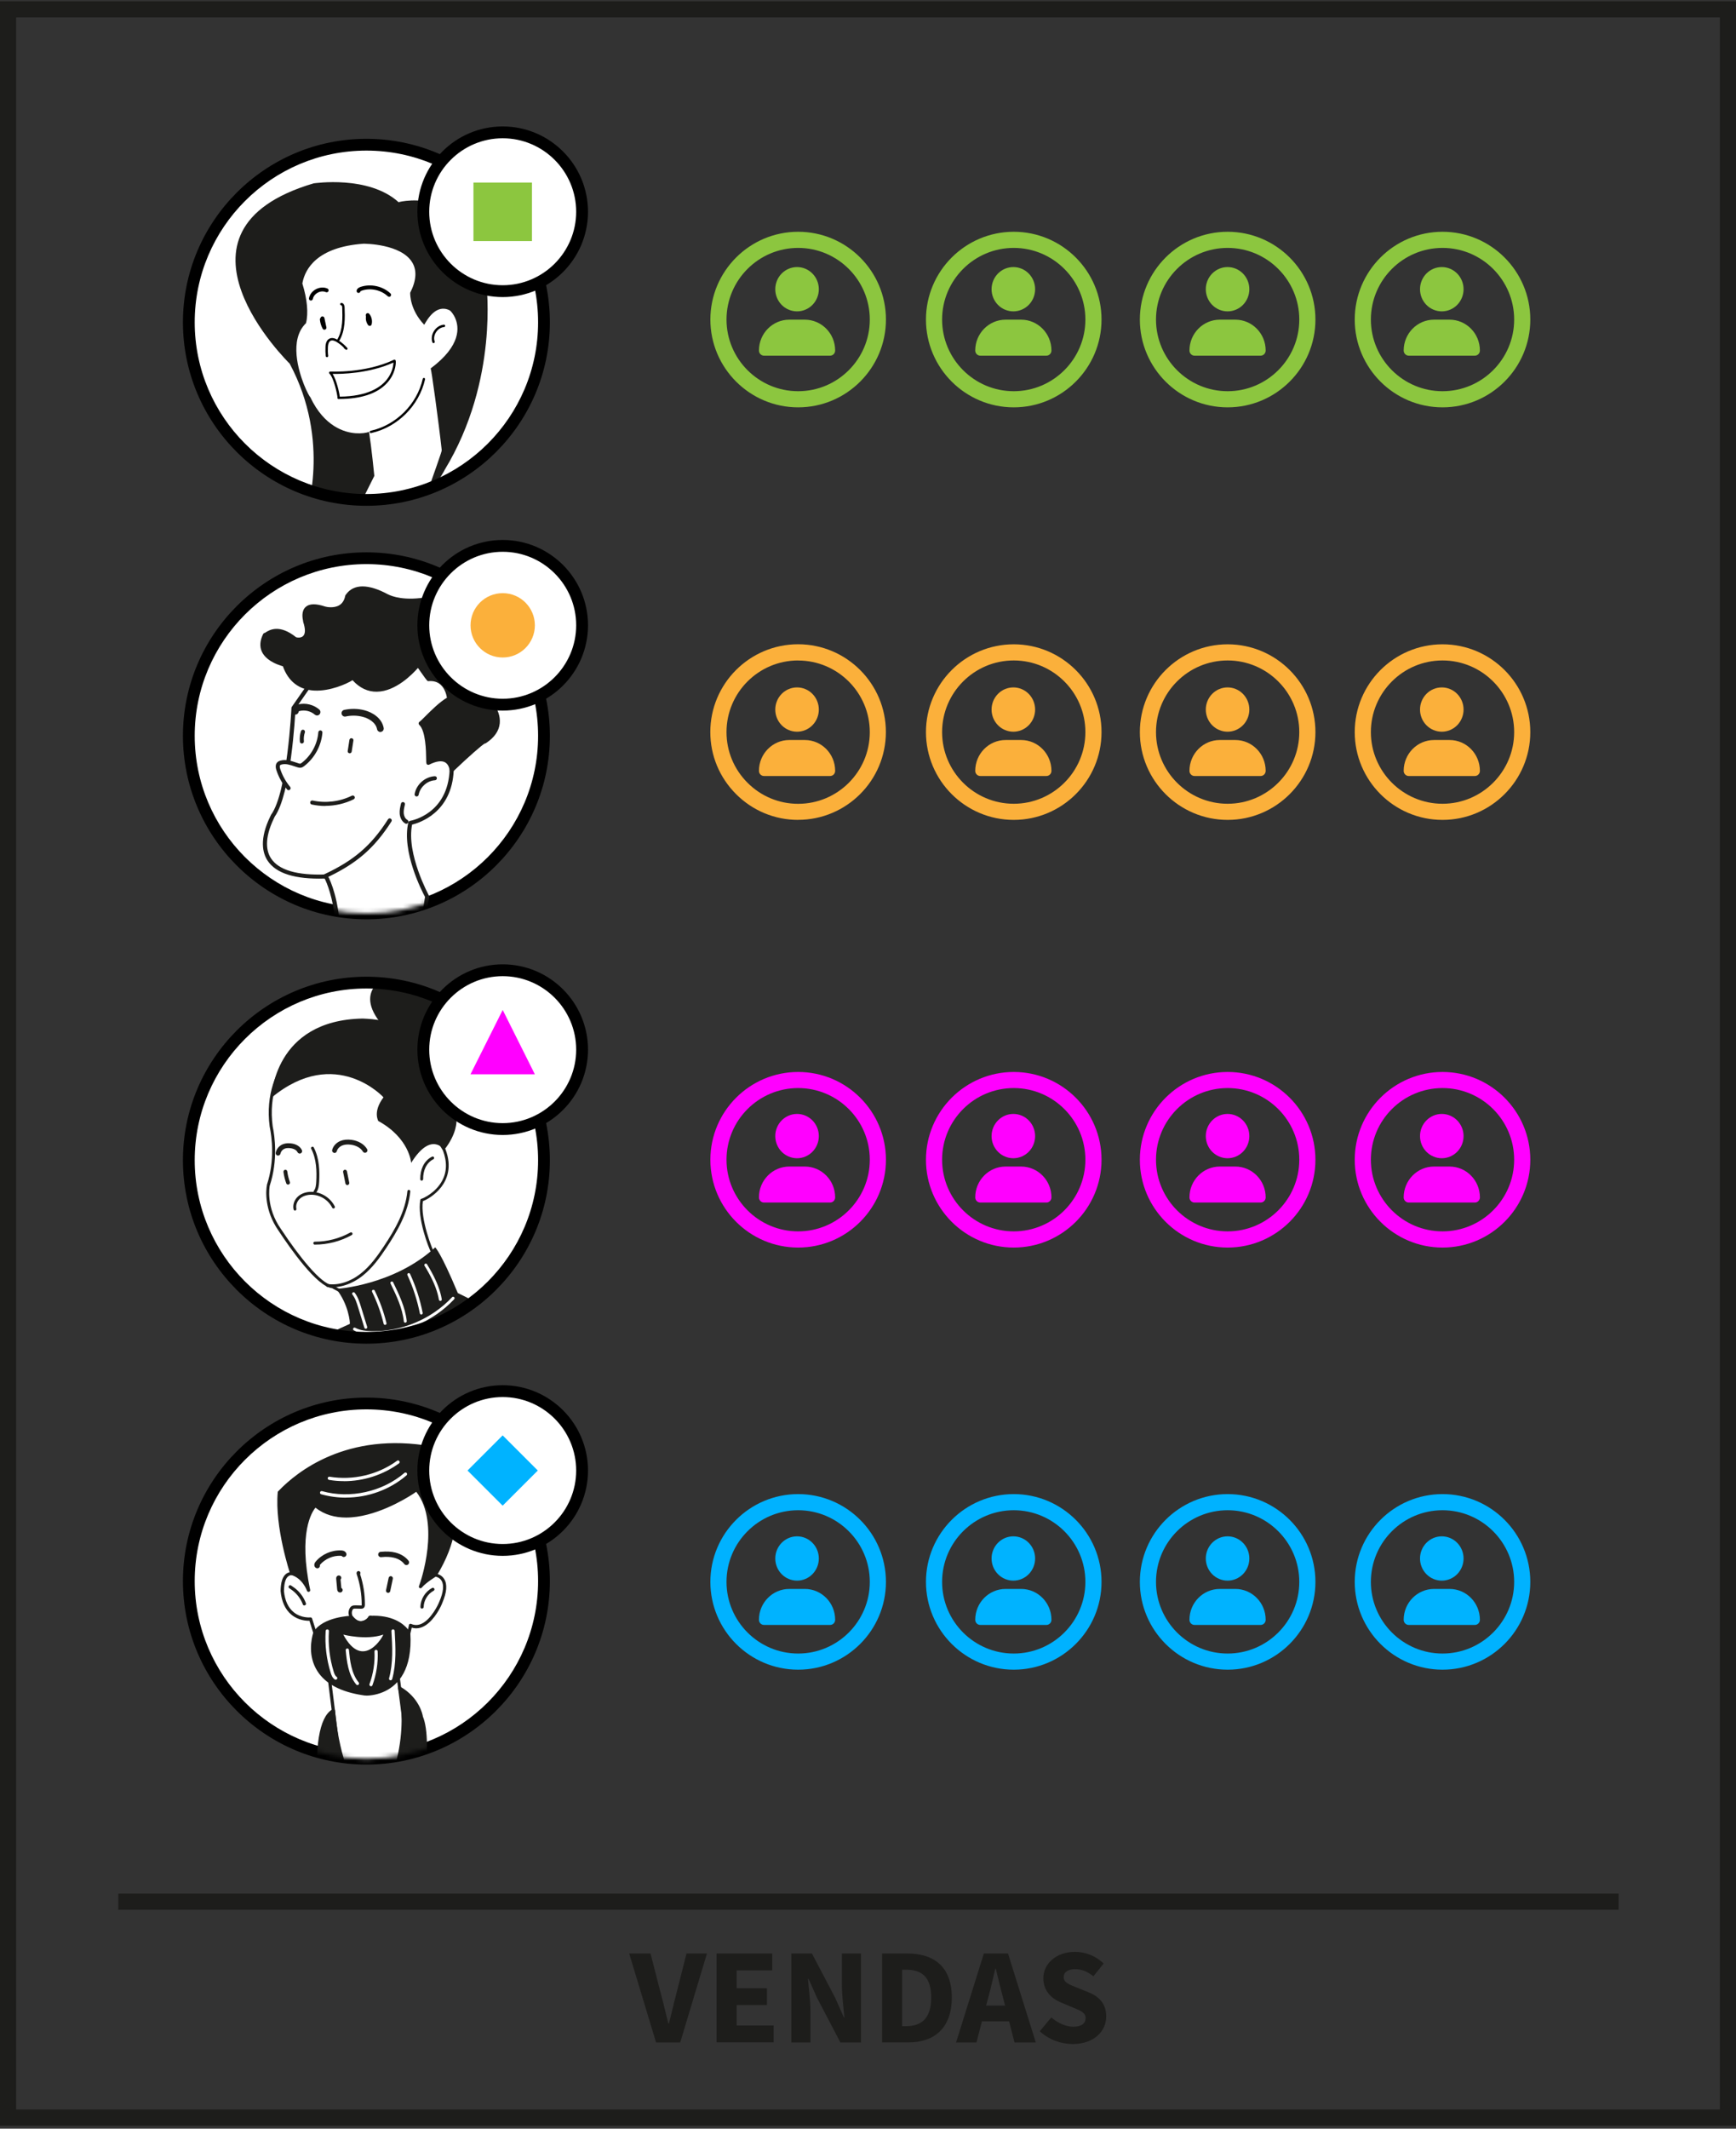 <svg width="403" height="494" viewBox="0 0 403 494" fill="none" xmlns="http://www.w3.org/2000/svg">
<rect x="0" y="0" width="403" height="494" fill="#333333" stroke="none"/>
<path d="M375.751 439.455H27.467V443.2H375.751V439.455Z" fill="#1D1D1B"/>
<path d="M146.071 453.35H151.016L153.488 462.975C154.125 465.222 154.537 467.307 155.161 469.592H155.286C155.885 467.307 156.335 465.222 156.934 462.975L159.369 453.35H164.114L157.908 473.999H152.302L146.059 453.35H146.071Z" fill="#1D1D1B"/>
<path d="M166.35 453.35H179.273V457.27H171.007V461.414H178.037V465.309H171.007V470.053H179.585V473.973H166.35V453.325V453.35Z" fill="#1D1D1B"/>
<path d="M183.703 453.35H188.485L193.867 463.612L195.89 468.169H196.015C195.827 465.984 195.44 463.075 195.44 460.628V453.35H199.873V473.999H195.091L189.709 463.712L187.686 459.218H187.561C187.749 461.502 188.136 464.249 188.136 466.683V473.999H183.703V453.35Z" fill="#1D1D1B"/>
<path d="M204.77 453.35H210.601C216.906 453.35 220.952 456.483 220.952 463.574C220.952 470.665 216.894 473.986 210.85 473.986H204.77V453.337V453.35ZM210.314 470.216C213.835 470.216 216.17 468.506 216.17 463.562C216.17 458.618 213.822 457.108 210.314 457.108H209.427V470.216H210.314Z" fill="#1D1D1B"/>
<path d="M228.395 453.35H234.001L240.457 473.999H235.512L234.251 469.092H227.945L226.684 473.999H221.939L228.395 453.35ZM228.907 465.435H233.315L232.84 463.537C232.266 461.477 231.704 459.043 231.167 456.883H231.042C230.53 459.068 229.993 461.477 229.431 463.537L228.919 465.435H228.907Z" fill="#1D1D1B"/>
<path d="M241.379 471.389L244.039 468.193C245.524 469.454 247.422 470.341 249.133 470.341C251.068 470.341 252.017 469.579 252.017 468.343C252.017 467.045 250.844 466.633 249.046 465.871L246.348 464.735C244.226 463.886 242.203 462.114 242.203 459.105C242.203 455.684 245.237 452.963 249.545 452.963C251.917 452.963 254.427 453.912 256.2 455.684L253.828 458.631C252.467 457.582 251.193 456.983 249.558 456.983C247.922 456.983 246.923 457.682 246.923 458.855C246.923 460.116 248.284 460.566 250.057 461.29L252.717 462.363C255.214 463.375 256.8 465.06 256.8 467.969C256.8 471.389 253.953 474.361 249.008 474.361C246.311 474.361 243.464 473.349 241.379 471.389Z" fill="#1D1D1B"/>
<path d="M403 493.298H0V0.293H403V493.298ZM3.746 489.553H399.254V4.038H3.746V489.553Z" fill="#1D1D1B"/>
<path d="M85.058 116.02C107.829 116.02 126.289 97.564 126.289 74.798C126.289 52.032 107.829 33.576 85.058 33.576C62.288 33.576 43.828 52.032 43.828 74.798C43.828 97.564 62.288 116.02 85.058 116.02Z" fill="white"/>
<mask id="mask0_7493_65313" style="mask-type:luminance" maskUnits="userSpaceOnUse" x="43" y="33" width="84" height="84">
<path d="M85.06 116.02C107.831 116.02 126.291 97.564 126.291 74.798C126.291 52.032 107.831 33.576 85.06 33.576C62.289 33.576 43.83 52.032 43.83 74.798C43.83 97.564 62.289 116.02 85.06 116.02Z" fill="white"/>
</mask>
<g mask="url(#mask0_7493_65313)">
<path d="M70.978 119.565C70.978 119.565 76.984 102.537 67.244 84.385C67.244 84.385 35.553 53.587 72.8 42.551C72.913 42.551 85.562 40.604 92.542 46.933C92.542 46.771 111.509 42.389 112.969 66.059C112.807 65.897 115.941 88.081 103.243 109.016C103.405 109.016 84.276 142.573 70.978 119.553V119.565Z" fill="#1D1D1B"/>
<path d="M105.651 73.762C105.351 73.1 104.727 72.176 104.328 71.989C101.243 70.516 99.196 74.124 98.521 75.31C98.521 75.335 98.496 75.347 98.484 75.372C95.2 71.926 95.212 68.394 95.225 67.931C96.661 65.11 96.823 62.726 95.674 60.866C93.077 56.609 84.761 56.559 84.412 56.559C84.412 56.559 84.399 56.559 84.387 56.559C73.523 57.333 70.876 62.476 70.252 65.472C70.252 65.535 70.227 65.572 70.227 65.609C70.19 65.672 70.177 65.759 70.202 65.834C71.326 69.467 71.613 72.713 71.039 74.96C71.039 74.985 71.039 74.998 71.026 75.01C67.043 78.855 69.365 86.208 70.552 89.217C70.864 89.991 71.201 90.752 71.513 91.339C71.788 91.863 71.938 92.088 72.05 92.2C75.272 99.004 79.991 100.352 82.526 100.54C83.875 100.64 85.048 100.465 85.673 100.228C86.26 104.01 86.822 109.703 86.896 110.44L82.876 118.479C82.876 118.479 82.851 118.567 82.851 118.617L83.5 135.645C83.5 135.745 83.563 135.844 83.662 135.882C83.7 135.894 83.737 135.907 83.775 135.907C83.837 135.907 83.9 135.882 83.95 135.844L94.65 126.906C94.65 126.906 94.713 126.831 94.738 126.794C94.763 126.744 96.736 121.226 98.671 115.758C99.807 112.549 100.706 109.978 101.356 108.13C102.33 105.334 102.542 104.697 102.542 104.485C102.542 104.485 102.542 104.472 102.542 104.46C102.192 101.239 101.556 96.295 101.069 92.725C100.382 87.694 100.12 86.058 99.982 85.496C107.112 80.178 106.6 75.884 105.651 73.787V73.762Z" fill="white"/>
<path d="M78.608 92.612C78.608 92.612 78.421 92.6 78.346 92.45C78.309 92.375 78.309 92.3 78.346 92.225C78.296 91.539 77.522 87.731 76.461 86.682C76.386 86.608 76.361 86.483 76.411 86.383C76.461 86.283 76.561 86.221 76.673 86.221C76.748 86.221 84.789 86.67 91.457 83.487C91.494 83.474 91.532 83.462 91.569 83.462C91.881 83.462 91.881 83.836 91.881 84.073C91.881 84.523 91.782 86.845 89.746 88.992C87.486 91.376 83.765 92.587 78.708 92.6C78.683 92.6 78.658 92.612 78.633 92.612H78.608ZM77.222 86.782C78.096 88.168 78.758 91.002 78.871 92.05C85.376 91.988 88.423 89.853 89.834 88.043C91.082 86.445 91.32 84.822 91.332 84.136C85.663 86.707 79.17 86.807 77.21 86.77L77.222 86.782Z" fill="black"/>
<path d="M75.895 82.887C75.758 82.887 75.646 82.787 75.621 82.65C75.546 81.939 75.521 81.214 75.558 80.49C75.608 79.517 75.895 78.905 76.432 78.618C76.994 78.306 77.718 78.43 78.567 78.98C79.317 79.467 80.003 80.066 80.603 80.728C80.703 80.827 80.69 80.99 80.603 81.102C80.503 81.202 80.353 81.214 80.241 81.127L79.903 80.865C79.841 80.815 79.804 80.74 79.804 80.665C79.342 80.203 78.83 79.791 78.28 79.442C77.818 79.142 77.181 78.842 76.707 79.105C76.357 79.304 76.158 79.766 76.12 80.528C76.083 81.214 76.095 81.913 76.183 82.588C76.195 82.737 76.095 82.875 75.945 82.887H75.92H75.895Z" fill="black"/>
<path d="M78.583 79.129C78.583 79.129 78.496 79.129 78.446 79.092C78.321 79.017 78.271 78.855 78.346 78.717C79.619 76.495 79.519 73.661 79.445 71.377C79.445 71.152 79.37 70.94 79.295 70.877C79.282 70.865 79.257 70.852 79.245 70.852C79.095 70.852 78.97 70.74 78.958 70.59C78.958 70.44 79.07 70.316 79.22 70.303C79.382 70.303 79.544 70.353 79.669 70.465C79.944 70.715 79.981 71.165 79.994 71.352C80.081 73.699 80.181 76.632 78.82 78.98C78.77 79.067 78.683 79.117 78.583 79.117V79.129Z" fill="black"/>
<path d="M72.175 69.741C72.175 69.741 72.125 69.741 72.088 69.741C71.838 69.692 71.676 69.454 71.726 69.217C71.888 68.343 72.487 67.557 73.362 67.107C74.223 66.658 75.222 66.608 76.021 66.97C76.246 67.07 76.346 67.344 76.246 67.569C76.146 67.794 75.871 67.894 75.647 67.794C75.097 67.544 74.398 67.582 73.786 67.906C73.174 68.231 72.737 68.78 72.625 69.367C72.587 69.592 72.388 69.741 72.175 69.741Z" fill="black"/>
<path d="M90.333 68.88C90.22 68.88 90.108 68.843 90.02 68.755C88.447 67.282 86.025 66.758 83.99 67.445C83.715 67.532 83.677 67.607 83.677 67.619C83.627 67.869 83.39 68.019 83.14 67.969C82.891 67.919 82.741 67.682 82.791 67.432C82.866 67.045 83.178 66.758 83.702 66.583C86.05 65.797 88.834 66.396 90.645 68.094C90.832 68.268 90.832 68.555 90.67 68.743C90.582 68.843 90.457 68.893 90.333 68.893V68.88Z" fill="black"/>
<path d="M75.308 76.52C75.146 76.52 74.996 76.433 74.909 76.283C74.547 75.634 74.322 74.897 74.259 74.161C74.247 74.011 74.309 73.874 74.409 73.774C74.459 73.574 74.634 73.424 74.846 73.424C75.058 73.424 75.258 73.574 75.308 73.786L75.77 75.959C75.82 76.183 75.695 76.396 75.483 76.483C75.433 76.508 75.371 76.508 75.321 76.508L75.308 76.52Z" fill="black"/>
<path d="M85.823 75.622C85.686 75.622 85.549 75.559 85.461 75.447C85.049 74.898 84.862 74.198 84.949 73.524L84.912 73.175C84.887 72.975 84.999 72.788 85.186 72.7C85.374 72.626 85.586 72.675 85.711 72.825C86.273 73.487 86.485 74.436 86.273 75.285C86.223 75.459 86.098 75.584 85.923 75.622C85.898 75.622 85.861 75.622 85.836 75.622H85.823Z" fill="black"/>
<path d="M100.645 79.629C100.533 79.629 100.42 79.554 100.383 79.442C100.083 78.605 100.233 77.606 100.77 76.783C101.307 75.959 102.156 75.422 103.042 75.347C103.192 75.347 103.329 75.447 103.342 75.597C103.342 75.746 103.242 75.884 103.092 75.896C102.381 75.959 101.681 76.395 101.232 77.082C100.782 77.769 100.657 78.58 100.907 79.254C100.957 79.392 100.882 79.554 100.745 79.604C100.72 79.604 100.682 79.616 100.657 79.616L100.645 79.629Z" fill="black"/>
<path d="M86.087 100.514C85.962 100.514 85.849 100.427 85.824 100.302C85.787 100.152 85.887 100.003 86.037 99.978C91.943 98.667 96.812 93.823 98.136 87.918C98.173 87.768 98.311 87.681 98.461 87.706C98.61 87.743 98.698 87.881 98.673 88.03C97.299 94.135 92.28 99.154 86.162 100.502C86.136 100.502 86.124 100.502 86.099 100.502L86.087 100.514Z" fill="black"/>
</g>
<path d="M85.058 117.381C61.571 117.381 42.467 98.28 42.467 74.798C42.467 51.316 61.571 32.215 85.058 32.215C108.545 32.215 127.649 51.316 127.649 74.798C127.649 98.28 108.545 117.381 85.058 117.381ZM85.058 34.949C63.082 34.949 45.201 52.826 45.201 74.798C45.201 96.77 63.082 114.647 85.058 114.647C107.034 114.647 124.915 96.77 124.915 74.798C124.915 52.826 107.034 34.949 85.058 34.949Z" fill="black"/>
<path d="M116.684 67.582C126.862 67.582 135.114 59.332 135.114 49.156C135.114 38.979 126.862 30.729 116.684 30.729C106.505 30.729 98.254 38.979 98.254 49.156C98.254 59.332 106.505 67.582 116.684 67.582Z" fill="white"/>
<path d="M116.696 68.943C105.783 68.943 96.893 60.067 96.893 49.143C96.893 38.22 105.77 29.344 116.696 29.344C127.622 29.344 136.5 38.22 136.5 49.143C136.5 60.067 127.622 68.943 116.696 68.943ZM116.696 32.09C107.294 32.09 99.64 39.743 99.64 49.143C99.64 58.544 107.294 66.196 116.696 66.196C126.098 66.196 133.753 58.544 133.753 49.143C133.753 39.743 126.098 32.09 116.696 32.09Z" fill="black"/>
<path d="M123.493 42.364H109.908V55.947H123.493V42.364Z" fill="#8CC63F"/>
<path d="M85.058 211.984C107.829 211.984 126.289 193.528 126.289 170.762C126.289 147.996 107.829 129.54 85.058 129.54C62.288 129.54 43.828 147.996 43.828 170.762C43.828 193.528 62.288 211.984 85.058 211.984Z" fill="white"/>
<path d="M85.058 213.345C61.571 213.345 42.467 194.244 42.467 170.762C42.467 147.28 61.571 128.179 85.058 128.179C108.545 128.179 127.649 147.28 127.649 170.762C127.649 194.244 108.545 213.345 85.058 213.345ZM85.058 130.913C63.082 130.913 45.201 148.79 45.201 170.762C45.201 192.734 63.082 210.611 85.058 210.611C107.034 210.611 124.915 192.734 124.915 170.762C124.915 148.79 107.034 130.913 85.058 130.913Z" fill="black"/>
<mask id="mask1_7493_65313" style="mask-type:luminance" maskUnits="userSpaceOnUse" x="43" y="129" width="84" height="83">
<path d="M85.06 211.984C107.831 211.984 126.291 193.528 126.291 170.762C126.291 147.995 107.831 129.54 85.06 129.54C62.289 129.54 43.83 147.995 43.83 170.762C43.83 193.528 62.289 211.984 85.06 211.984Z" fill="white"/>
</mask>
<g mask="url(#mask1_7493_65313)">
<path d="M78.309 213.857C78.309 213.857 71.716 219.587 77.56 229.324C77.56 229.624 96.452 229.923 99.149 208.039C99.149 208.039 93.605 198.002 95.253 190.961C95.253 190.961 104.393 189.463 104.843 178.677C105.142 178.677 106.791 160.837 106.791 160.837L97.351 147.354L71.566 159.339L68.12 164.283C68.12 164.283 67.221 183.92 63.325 189.313C63.325 189.613 54.485 204.181 75.612 203.395C75.762 203.545 77.71 207.228 78.309 213.857Z" fill="white"/>
<path d="M78.272 229.861C78.109 229.861 77.972 229.861 77.86 229.861C77.647 229.849 77.235 229.824 77.123 229.512C71.766 220.523 76.786 214.743 77.822 213.682C77.298 208.239 75.837 204.768 75.362 203.882C68.507 204.094 64.05 202.696 62.102 199.712C60.965 197.965 60.154 194.769 62.764 189.425C62.813 189.326 62.851 189.238 62.876 189.201C62.888 189.151 62.913 189.088 62.951 189.051C66.722 183.833 67.646 164.47 67.658 164.283C67.658 164.195 67.696 164.108 67.746 164.033L71.192 159.089C71.242 159.027 71.304 158.965 71.379 158.927L97.164 146.942C97.376 146.843 97.613 146.917 97.751 147.105L107.19 160.587C107.253 160.675 107.278 160.787 107.278 160.9C107.278 160.949 106.866 165.406 106.416 169.826C105.804 175.855 105.567 178.003 105.33 178.752C104.905 188.602 97.326 190.973 95.665 191.373C94.292 198.139 99.524 207.74 99.574 207.839C99.624 207.927 99.636 208.027 99.624 208.127C98.287 218.925 92.993 224.231 88.773 226.765C84.49 229.349 80.095 229.886 78.284 229.886L78.272 229.861ZM78.01 229.162C78.01 229.162 78.034 229.262 78.034 229.324C78.034 229.262 78.034 229.212 78.01 229.162ZM77.872 228.912C78.896 228.987 84.34 228.75 89.397 225.217C94.567 221.609 97.676 215.867 98.662 208.139C97.975 206.866 93.206 197.627 94.791 190.861C94.829 190.674 94.991 190.537 95.178 190.499C95.54 190.437 103.944 188.914 104.381 178.652C104.381 178.564 104.406 178.49 104.456 178.427C104.73 177.416 105.704 167.566 106.316 160.974L97.201 147.954L71.891 159.726L68.595 164.457C68.507 166.355 67.533 184.195 63.763 189.538C63.737 189.613 63.688 189.7 63.625 189.837C61.215 194.781 61.902 197.665 62.913 199.2C64.686 201.922 68.969 203.183 75.625 202.933C75.762 202.933 75.887 202.983 75.974 203.07C76.186 203.283 78.197 207.015 78.809 213.819C78.821 213.969 78.759 214.119 78.646 214.219C78.397 214.443 72.503 219.762 77.885 228.925L77.872 228.912Z" fill="#1D1D1B"/>
<path d="M97.045 154.245C97.045 154.245 88.504 165.032 81.911 157.242C82.061 157.391 69.475 164.582 66.028 154.245C65.579 154.096 58.911 152.598 61.496 147.354C61.833 147.504 63.931 144.658 68.426 148.253C68.725 148.553 72.471 149.152 70.823 144.208C70.973 144.358 69.025 139.115 75.318 141.212C75.768 141.362 79.813 142.261 80.563 138.366C80.712 138.366 82.361 134.321 89.853 138.366C90.152 138.516 93.149 140.164 99.592 138.965C99.592 139.115 106.035 137.167 110.53 145.706C110.83 145.706 110.83 147.929 116.374 148.316C116.224 148.253 122.367 147.654 121.318 154.545C121.468 154.845 121.431 163.084 113.976 163.384C114.126 163.534 118.172 168.327 112.478 172.073C112.328 171.773 108.432 175.219 104.836 178.664C104.836 178.664 104.537 174.47 99.442 177.016C99.292 177.016 99.742 169.826 97.644 167.878C98.094 167.728 101.69 163.534 104.237 162.185C104.237 162.035 103.787 157.242 99.442 157.616C99.442 157.691 97.045 154.245 97.045 154.245Z" fill="#1D1D1B"/>
<path d="M104.839 179.139C104.839 179.139 104.727 179.139 104.664 179.101C104.489 179.039 104.377 178.876 104.364 178.702C104.364 178.702 104.252 177.441 103.328 176.916C102.516 176.467 101.255 176.642 99.657 177.441C99.595 177.478 99.52 177.491 99.445 177.491C98.945 177.491 98.945 177.154 98.933 176.18C98.908 174.382 98.833 169.626 97.335 168.228C97.21 168.115 97.16 167.941 97.197 167.778C97.235 167.628 97.335 167.504 97.472 167.441C97.622 167.341 98.159 166.804 98.671 166.293C100.032 164.932 102.042 162.922 103.753 161.923C103.653 161.324 103.316 159.801 102.242 158.865C101.542 158.253 100.643 157.991 99.557 158.066C99.245 158.153 99.183 158.066 97.859 156.193C97.559 155.756 97.247 155.319 97.022 155.007C95.774 156.43 91.865 160.463 87.495 160.525C85.385 160.562 83.487 159.664 81.839 157.853C80.465 158.727 76.582 160.438 72.999 160.263C69.452 160.101 66.918 158.141 65.669 154.62C62.472 153.696 61.249 152.248 60.774 151.199C60.237 150.001 60.35 148.64 61.086 147.142C61.161 146.992 61.311 146.892 61.474 146.88C61.523 146.855 61.586 146.805 61.648 146.768C62.522 146.218 64.832 144.758 68.728 147.879C68.928 147.966 69.79 148.103 70.314 147.654C70.913 147.142 70.938 146.006 70.389 144.346C70.376 144.296 70.364 144.233 70.364 144.183C70.364 144.171 70.364 144.146 70.364 144.134C70.239 143.559 69.877 141.824 70.963 140.85C71.837 140.064 73.323 140.039 75.496 140.763C75.845 140.875 77.506 141.187 78.73 140.476C79.466 140.051 79.941 139.302 80.141 138.266C80.166 138.154 80.216 138.066 80.291 138.004C80.291 138.004 80.316 137.979 80.316 137.966C82.101 135.47 85.497 135.457 90.105 137.954H90.13C90.904 138.353 93.863 139.564 99.545 138.503C99.595 138.503 99.645 138.503 99.695 138.503C99.719 138.503 99.757 138.503 99.807 138.491C104.302 137.941 108.248 140.388 110.92 145.369C111.02 145.457 111.095 145.582 111.157 145.694C111.444 146.206 112.206 147.554 116.414 147.854C117.076 147.704 118.212 147.966 118.274 147.991C119.91 148.391 122.545 149.764 121.845 154.57C121.958 155.394 121.746 158.028 120.472 160.188C119.261 162.248 117.338 163.484 114.903 163.796C115.452 164.645 116.189 166.143 116.014 167.866C115.839 169.638 114.753 171.186 112.793 172.472C112.718 172.522 112.618 172.547 112.531 172.547C111.869 172.909 108.884 175.506 105.213 179.014C105.126 179.101 105.001 179.139 104.889 179.139H104.839ZM102.292 175.731C102.866 175.731 103.366 175.855 103.803 176.105C104.539 176.529 104.926 177.204 105.114 177.765C106.674 176.28 108.248 174.844 109.509 173.746C111.544 171.96 112.094 171.636 112.368 171.598C113.954 170.512 114.841 169.251 115.015 167.853C115.29 165.606 113.667 163.746 113.642 163.733C113.517 163.596 113.48 163.396 113.542 163.234C113.617 163.059 113.767 162.947 113.954 162.934C116.127 162.847 117.837 162.036 119.036 160.538C120.859 158.253 120.921 155.07 120.871 154.707C120.847 154.645 120.847 154.57 120.859 154.495C121.184 152.385 120.834 150.837 119.835 149.864C118.674 148.74 116.938 148.728 116.539 148.778C116.476 148.803 116.414 148.815 116.339 148.803C111.607 148.478 110.658 146.805 110.295 146.168C110.295 146.143 110.271 146.131 110.258 146.106C110.196 146.069 110.146 146.006 110.108 145.931C107.598 141.162 104.065 138.915 99.882 139.427C99.769 139.44 99.682 139.452 99.595 139.452C93.838 140.513 90.729 139.352 89.655 138.803C89.655 138.803 89.618 138.79 89.618 138.778C86.734 137.217 82.9 135.907 81.04 138.516C81.027 138.541 81.002 138.566 80.99 138.591C80.728 139.839 80.103 140.75 79.167 141.3C77.656 142.186 75.721 141.849 75.159 141.662C73.386 141.075 72.137 141.038 71.55 141.549C70.863 142.161 71.15 143.497 71.25 143.934C71.25 143.996 71.275 144.059 71.288 144.134C72.187 146.905 71.45 148.078 70.651 148.565C69.752 149.115 68.503 148.94 68.116 148.628C64.745 145.931 62.909 147.092 62.123 147.579C62.01 147.642 61.91 147.716 61.811 147.754C61.286 148.915 61.211 149.939 61.611 150.825C62.01 151.711 63.084 152.935 65.994 153.759C66.069 153.784 66.131 153.796 66.156 153.809C66.293 153.859 66.406 153.971 66.456 154.108C67.342 156.755 68.928 158.428 71.188 159.064C75.571 160.288 80.927 157.404 81.527 156.967C81.539 156.942 81.564 156.93 81.577 156.917C81.764 156.742 82.051 156.755 82.226 156.93C82.226 156.93 82.238 156.955 82.251 156.955C83.774 158.752 85.535 159.639 87.458 159.614C92.19 159.539 96.623 154.021 96.66 153.971C96.748 153.859 96.897 153.796 97.047 153.796C97.197 153.796 97.335 153.871 97.422 153.996C98.134 155.02 99.257 156.63 99.644 157.154C100.943 157.092 102.042 157.466 102.904 158.265C104.539 159.763 104.702 162.198 104.702 162.21C104.702 162.385 104.602 162.547 104.452 162.622C102.816 163.484 100.706 165.594 99.307 166.992C98.845 167.454 98.533 167.766 98.308 167.965C99.757 169.913 99.819 174.257 99.857 176.18C99.857 176.23 99.857 176.28 99.857 176.317C100.756 175.93 101.567 175.743 102.267 175.743L102.292 175.731Z" fill="#1D1D1B"/>
<path d="M68.766 177.503C68.766 177.503 61.661 174.632 66.056 181.61C66.118 181.86 67.604 181.61 67.604 181.61L68.766 177.503Z" fill="white"/>
<path d="M75.509 187.041C74.46 187.041 73.411 186.928 72.375 186.704C72.125 186.654 71.963 186.404 72.013 186.142C72.063 185.892 72.325 185.73 72.575 185.78C75.634 186.442 78.868 186.042 81.69 184.656C81.927 184.544 82.202 184.644 82.314 184.869C82.427 185.106 82.327 185.38 82.102 185.493C80.042 186.504 77.782 187.016 75.509 187.016V187.041Z" fill="#1D1D1B"/>
<path d="M67.004 183.383C66.867 183.383 66.73 183.321 66.642 183.209C65.556 181.898 64.719 180.412 64.183 178.789C63.895 177.94 63.97 177.291 64.407 176.879C64.632 176.667 64.907 176.567 65.106 176.517C66.368 176.168 67.591 176.58 68.79 176.979C68.977 177.042 69.165 177.104 69.352 177.166C69.489 177.204 69.614 177.241 69.689 177.229C69.789 177.216 69.926 177.116 70.051 177.029C72.249 175.344 73.685 172.697 73.897 169.938C73.922 169.676 74.134 169.489 74.409 169.501C74.671 169.526 74.859 169.751 74.846 170.013C74.609 173.034 73.035 175.93 70.626 177.778C70.413 177.94 70.151 178.128 69.801 178.165C69.527 178.203 69.277 178.128 69.052 178.065C68.865 178.003 68.665 177.94 68.465 177.878C67.367 177.503 66.318 177.154 65.344 177.429C65.194 177.466 65.106 177.516 65.044 177.566C64.907 177.703 64.907 178.04 65.069 178.502C65.556 179.988 66.355 181.411 67.354 182.609C67.516 182.809 67.491 183.109 67.292 183.271C67.204 183.346 67.092 183.383 66.992 183.383H67.004Z" fill="#1D1D1B"/>
<path d="M70.077 172.547C69.84 172.547 69.64 172.373 69.615 172.123C69.527 171.299 69.615 170.45 69.877 169.663C69.964 169.414 70.227 169.289 70.476 169.364C70.726 169.451 70.851 169.713 70.776 169.963C70.551 170.625 70.476 171.336 70.551 172.023C70.576 172.285 70.389 172.51 70.139 172.535C70.127 172.535 70.102 172.535 70.089 172.535L70.077 172.547Z" fill="#1D1D1B"/>
<path d="M81.18 174.807C81.18 174.807 81.13 174.807 81.105 174.807C80.842 174.769 80.668 174.532 80.718 174.27L81.117 171.711C81.154 171.449 81.392 171.274 81.654 171.324C81.916 171.361 82.091 171.611 82.041 171.861L81.641 174.42C81.604 174.657 81.404 174.819 81.18 174.819V174.807Z" fill="#1D1D1B"/>
<path d="M73.589 166.031C73.401 166.031 73.227 165.968 73.077 165.843C72.14 165.032 70.804 164.707 69.593 164.994C69.493 165.019 69.406 165.057 69.343 165.094C69.318 165.456 69.056 165.768 68.681 165.831C68.245 165.893 67.857 165.594 67.795 165.169C67.683 164.408 68.269 163.709 69.231 163.471C70.929 163.059 72.79 163.521 74.113 164.657C74.438 164.944 74.475 165.431 74.188 165.768C74.038 165.943 73.814 166.043 73.601 166.043L73.589 166.031Z" fill="#1D1D1B"/>
<path d="M88.307 169.876C87.932 169.876 87.607 169.613 87.532 169.226C87.245 167.666 85.572 166.705 84.211 166.355C82.925 166.018 81.551 165.993 80.24 166.28C79.816 166.38 79.404 166.105 79.304 165.681C79.216 165.256 79.479 164.844 79.903 164.745C81.452 164.408 83.075 164.432 84.611 164.832C86.496 165.319 88.656 166.667 89.068 168.939C89.143 169.364 88.868 169.776 88.431 169.851C88.382 169.851 88.332 169.863 88.294 169.863L88.307 169.876Z" fill="#1D1D1B"/>
<path d="M96.713 184.831C96.713 184.831 96.663 184.831 96.625 184.831C96.376 184.781 96.201 184.544 96.251 184.282C96.65 182.047 98.648 180.275 100.921 180.137C101.195 180.125 101.408 180.325 101.42 180.574C101.433 180.837 101.233 181.061 100.983 181.074C99.173 181.174 97.512 182.659 97.187 184.444C97.15 184.669 96.95 184.831 96.725 184.831H96.713Z" fill="#1D1D1B"/>
<path d="M75.369 203.844C75.194 203.844 75.019 203.745 74.945 203.57C74.832 203.333 74.945 203.058 75.169 202.946C82.137 199.712 86.182 196.242 90.078 190.137C90.215 189.912 90.515 189.85 90.727 190C90.952 190.137 91.014 190.437 90.865 190.649C86.856 196.928 82.698 200.486 75.556 203.807C75.494 203.832 75.419 203.857 75.356 203.857L75.369 203.844Z" fill="#1D1D1B"/>
<path d="M94.336 191.186C94.261 191.186 94.186 191.173 94.111 191.123C93.374 190.724 92.875 189.875 92.788 188.876C92.713 188.04 92.912 187.228 93.087 186.492C93.15 186.242 93.4 186.08 93.649 186.142C93.899 186.204 94.061 186.454 93.999 186.704C93.837 187.39 93.662 188.102 93.724 188.776C93.774 189.3 94.024 189.975 94.573 190.274C94.798 190.399 94.885 190.686 94.76 190.911C94.673 191.073 94.511 191.161 94.349 191.161L94.336 191.186Z" fill="#1D1D1B"/>
</g>
<path d="M116.686 163.546C126.864 163.546 135.116 155.296 135.116 145.12C135.116 134.943 126.864 126.693 116.686 126.693C106.507 126.693 98.256 134.943 98.256 145.12C98.256 155.296 106.507 163.546 116.686 163.546Z" fill="white"/>
<path d="M116.698 164.907C105.785 164.907 96.894 156.031 96.894 145.107C96.894 134.184 105.772 125.308 116.698 125.308C127.624 125.308 136.502 134.184 136.502 145.107C136.502 156.031 127.624 164.907 116.698 164.907ZM116.698 128.054C107.296 128.054 99.642 135.707 99.642 145.107C99.642 154.508 107.296 162.16 116.698 162.16C126.1 162.16 133.755 154.508 133.755 145.107C133.755 135.707 126.1 128.054 116.698 128.054Z" fill="black"/>
<path d="M116.699 152.585C120.823 152.585 124.166 149.243 124.166 145.12C124.166 140.997 120.823 137.654 116.699 137.654C112.575 137.654 109.232 140.997 109.232 145.12C109.232 149.243 112.575 152.585 116.699 152.585Z" fill="#FBB03B"/>
<path d="M85.058 310.471C107.829 310.471 126.289 292.015 126.289 269.249C126.289 246.482 107.829 228.027 85.058 228.027C62.288 228.027 43.828 246.482 43.828 269.249C43.828 292.015 62.288 310.471 85.058 310.471Z" fill="white"/>
<mask id="mask2_7493_65313" style="mask-type:luminance" maskUnits="userSpaceOnUse" x="43" y="228" width="84" height="83">
<path d="M85.06 310.471C107.831 310.471 126.291 292.015 126.291 269.249C126.291 246.483 107.831 228.027 85.06 228.027C62.289 228.027 43.83 246.483 43.83 269.249C43.83 292.015 62.289 310.471 85.06 310.471Z" fill="white"/>
</mask>
<g mask="url(#mask2_7493_65313)">
<path d="M72.434 240.36C72.434 240.36 61.034 246.902 62.97 261.458C62.97 261.546 64.618 268.062 62.295 275.078C62.295 274.991 61.209 280.085 64.943 285.415C65.03 285.515 73.196 298.299 77.167 298.611C77.367 298.536 94.411 310.183 100.604 290.996C100.504 291.083 97.045 283.081 97.894 278.512C98.169 278.537 106.26 275.103 103.114 266.851C103.114 266.851 87.331 239.399 72.422 240.36H72.434Z" fill="white"/>
<path d="M86.517 302.306C84.02 302.044 80.973 301.145 77.377 299.11C77.265 299.048 77.152 298.985 77.09 298.948C73.556 298.586 67.3 289.61 64.753 285.752C64.703 285.678 64.666 285.628 64.666 285.615C61.344 280.884 61.719 276.202 61.956 275.104C61.956 275.079 61.956 275.066 61.956 275.041C61.956 275.041 61.956 274.991 61.969 274.979H61.956C63.854 269.211 63.068 263.743 62.643 261.658C62.618 261.558 62.618 261.509 62.605 261.471C61.594 253.856 64.266 248.438 66.676 245.229C69.298 241.759 72.12 240.111 72.233 240.049C72.282 240.024 72.332 240.011 72.382 239.999C78.675 239.587 85.818 243.968 93.597 252.994C99.366 259.686 103.349 266.577 103.386 266.652C103.386 266.664 103.399 266.689 103.411 266.702C104.997 270.847 103.748 273.768 102.425 275.491C100.951 277.401 98.978 278.462 98.167 278.749C97.53 282.906 100.389 290.034 100.814 290.746C100.901 290.833 100.939 290.971 100.901 291.083C99.141 296.564 96.306 300.084 92.51 301.57C91.05 302.144 89.052 302.556 86.492 302.281L86.517 302.306ZM77.202 298.286C77.302 298.286 77.427 298.361 77.714 298.524C84.756 302.493 89.539 302.044 92.298 300.97C95.869 299.572 98.554 296.226 100.252 291.033C99.453 289.585 96.806 282.631 97.58 278.462C97.605 278.312 97.73 278.2 97.88 278.187C98.267 278.087 101.126 276.801 102.625 274.042C103.748 271.983 103.811 269.611 102.824 267.001C102.287 266.078 86.867 239.874 72.532 240.698C72.095 240.96 69.548 242.595 67.225 245.679C64.891 248.775 62.318 254.018 63.305 261.409C63.305 261.434 63.305 261.471 63.33 261.521C63.767 263.656 64.566 269.261 62.618 275.166C62.568 275.428 61.694 280.185 65.215 285.216C65.215 285.216 65.265 285.291 65.328 285.378C69.323 291.433 74.505 297.987 77.152 298.274C77.165 298.274 77.19 298.274 77.202 298.274V298.286Z" fill="#1D1D1B"/>
<path d="M95.446 269.873C95.446 269.873 95.109 264.155 87.791 260.135C87.879 260.135 86.455 258.1 89.015 254.667C89.19 254.78 77.902 242.408 63.006 254.755C63.018 254.667 63.48 236.74 84.208 236.378C84.295 236.478 108.019 235.879 105.972 260.073C105.972 260.16 106.122 263.069 103.125 266.852C103.125 266.852 100.141 262.345 95.446 269.873Z" fill="#1D1D1B"/>
<path d="M90.778 226.242C90.778 226.242 81.326 229.263 88.817 237.964C88.905 237.964 102.016 245.392 102.016 245.392C102.016 245.392 109.707 245.542 107.397 236.965C107.372 236.915 115.813 230.998 107.847 225.23C107.847 225.23 111.93 217.365 103.551 215.468C103.526 215.655 98.956 213.97 96.484 219.85C96.484 219.937 87.157 217.203 90.79 226.242H90.778Z" fill="#1D1D1B"/>
<path d="M160.028 383.553C155.37 371.68 140.461 330.308 135.904 317.637C135.042 315.253 133.294 313.293 131.009 312.182C123.43 308.486 106.348 300.147 106.274 300.072C102.24 290.434 101.117 289.66 101.042 289.461C91.552 298.249 78.142 299.161 78.042 299.098C80.926 302.669 81.313 307.063 81.201 307.238C75.182 309.885 70.899 312.431 68.315 314.154C66.442 315.402 64.956 317.138 64.007 319.173L53.094 342.605L90.153 381.405L114.764 394.776C114.764 394.776 149.052 398.433 149.239 398.371C166.071 398.721 159.928 383.453 160.003 383.565L160.028 383.553ZM128.961 376.686L126.302 370.906L129.161 358.622L134.892 374.314L128.961 376.674V376.686Z" fill="#1D1D1B"/>
<path d="M73.034 288.836C72.859 288.824 72.734 288.674 72.734 288.499C72.734 288.312 72.884 288.162 73.072 288.162C75.956 288.162 78.803 287.426 81.325 286.028C81.487 285.94 81.7 285.99 81.787 286.152C81.874 286.315 81.825 286.527 81.662 286.614C79.04 288.075 76.081 288.836 73.084 288.836C73.084 288.836 73.059 288.836 73.046 288.836H73.034Z" fill="#1D1D1B"/>
<path d="M68.45 280.934C68.313 280.921 68.188 280.821 68.151 280.672C67.901 279.598 68.326 278.4 69.237 277.613C70.011 276.951 71.097 276.577 72.284 276.589C74.531 276.589 76.716 277.963 77.715 279.973C77.803 280.135 77.728 280.347 77.566 280.422C77.403 280.509 77.191 280.434 77.116 280.272C76.229 278.474 74.281 277.263 72.284 277.263C71.247 277.263 70.323 277.563 69.674 278.125C68.962 278.737 68.613 279.698 68.8 280.522C68.837 280.709 68.725 280.884 68.55 280.934C68.513 280.934 68.475 280.934 68.438 280.934H68.45Z" fill="#1D1D1B"/>
<path d="M73.083 276.914C73.083 276.914 72.958 276.889 72.908 276.852C72.758 276.739 72.733 276.527 72.846 276.377C73.308 275.778 73.382 274.954 73.42 274.155C73.532 271.908 73.507 269.024 72.246 266.603C72.159 266.44 72.221 266.228 72.396 266.153C72.558 266.066 72.771 266.128 72.846 266.303C74.182 268.875 74.207 271.871 74.094 274.205C74.044 275.067 73.957 276.053 73.382 276.802C73.308 276.902 73.195 276.939 73.083 276.927V276.914Z" fill="#1D1D1B"/>
<path d="M66.829 274.904C66.667 274.892 66.517 274.779 66.454 274.617C66.142 273.768 65.918 272.869 65.805 271.97C65.78 271.721 65.955 271.496 66.192 271.471C66.442 271.434 66.667 271.621 66.692 271.858C66.792 272.695 67.004 273.518 67.291 274.305C67.378 274.542 67.254 274.792 67.029 274.879C66.966 274.904 66.891 274.917 66.829 274.904Z" fill="#1D1D1B"/>
<path d="M80.59 275.017C80.403 274.992 80.24 274.854 80.191 274.655L79.654 272.008C79.604 271.758 79.766 271.521 80.003 271.471C80.253 271.421 80.49 271.584 80.54 271.821L81.077 274.467C81.127 274.717 80.965 274.954 80.727 275.004C80.677 275.004 80.64 275.004 80.59 275.004V275.017Z" fill="#1D1D1B"/>
<path d="M64.495 268.175C64.495 268.175 64.457 268.175 64.445 268.175C64.145 268.113 63.945 267.813 64.007 267.514C64.17 266.702 64.719 266.003 65.469 265.629C66.005 265.366 66.642 265.266 67.404 265.341C67.429 265.341 67.454 265.341 67.479 265.341C68.727 265.466 69.676 266.041 70.088 266.914C70.213 267.202 70.088 267.526 69.814 267.663C69.527 267.788 69.202 267.663 69.065 267.389C68.715 266.64 67.629 266.477 67.304 266.452C66.755 266.403 66.305 266.452 65.955 266.627C65.531 266.839 65.206 267.251 65.106 267.726C65.044 268.013 64.782 268.2 64.495 268.175Z" fill="#1D1D1B"/>
<path d="M77.602 267.551C77.602 267.551 77.552 267.551 77.515 267.538C77.215 267.464 77.028 267.151 77.115 266.852C77.353 265.953 78.052 265.191 79.001 264.792C79.75 264.48 80.649 264.392 81.635 264.53C83.246 264.755 84.545 265.541 85.219 266.677C85.381 266.939 85.294 267.289 85.019 267.451C84.757 267.613 84.407 267.526 84.245 267.251C83.746 266.415 82.734 265.828 81.473 265.653C80.686 265.541 80 265.603 79.425 265.841C78.814 266.103 78.339 266.602 78.189 267.151C78.114 267.426 77.865 267.601 77.59 267.576L77.602 267.551Z" fill="#1D1D1B"/>
<path d="M97.856 273.993C97.694 273.981 97.557 273.831 97.557 273.656C97.557 272.532 97.744 271.534 98.156 270.66C98.63 269.649 99.392 268.862 100.304 268.425C100.478 268.35 100.678 268.425 100.753 268.587C100.828 268.75 100.753 268.962 100.591 269.037C99.829 269.399 99.18 270.085 98.768 270.947C98.406 271.721 98.218 272.62 98.231 273.643C98.231 273.831 98.081 273.98 97.894 273.98C97.881 273.98 97.869 273.98 97.856 273.98V273.993Z" fill="#1D1D1B"/>
<path d="M76.281 298.699C76.182 298.699 76.082 298.674 75.982 298.661C75.794 298.636 75.67 298.461 75.695 298.274C75.72 298.087 75.894 297.962 76.082 297.987C78.529 298.336 81.301 297.463 83.686 295.602C85.958 293.83 87.657 291.408 89.08 289.273C91.665 285.403 94.112 281.171 94.574 276.44C94.587 276.252 94.761 276.115 94.949 276.14C95.136 276.165 95.273 276.327 95.248 276.514C94.774 281.383 92.264 285.703 89.642 289.648C88.194 291.82 86.445 294.292 84.098 296.127C81.676 298.024 78.841 298.948 76.281 298.686V298.699Z" fill="#1D1D1B"/>
<path d="M84.933 309.535C84.009 309.435 83.01 309.222 82.136 308.736C81.974 308.648 81.911 308.436 81.999 308.274C82.086 308.111 82.298 308.049 82.461 308.136C83.634 308.773 85.008 308.898 86.194 308.923C93.174 309.085 100.179 306.139 104.949 301.045C105.074 300.908 105.286 300.908 105.423 301.033C105.56 301.158 105.561 301.37 105.436 301.507C100.541 306.738 93.336 309.759 86.169 309.597C85.782 309.597 85.357 309.572 84.92 309.522L84.933 309.535Z" fill="white"/>
<path d="M84.873 308.349C84.748 308.336 84.623 308.249 84.586 308.112L83.15 303.455C82.825 302.394 82.488 301.295 81.814 300.434C81.702 300.284 81.727 300.072 81.876 299.96C82.026 299.847 82.239 299.872 82.351 300.022C83.1 300.996 83.475 302.194 83.799 303.268L85.235 307.924C85.285 308.099 85.185 308.286 85.01 308.349C84.961 308.361 84.923 308.361 84.873 308.361V308.349Z" fill="white"/>
<path d="M89.352 307.462C89.215 307.45 89.09 307.35 89.065 307.213C88.441 304.653 87.529 302.169 86.38 299.797C86.293 299.635 86.38 299.423 86.53 299.348C86.693 299.26 86.905 299.348 86.98 299.498C88.154 301.907 89.078 304.441 89.714 307.05C89.764 307.238 89.652 307.412 89.465 307.462C89.427 307.462 89.39 307.462 89.352 307.462Z" fill="white"/>
<path d="M94.047 306.963C93.898 306.95 93.76 306.826 93.748 306.663C93.411 303.542 92.012 300.659 90.664 297.875C90.576 297.712 90.664 297.5 90.814 297.425C90.976 297.338 91.188 297.425 91.263 297.575C92.574 300.284 94.073 303.343 94.422 306.576C94.447 306.763 94.31 306.926 94.123 306.95C94.097 306.95 94.073 306.95 94.047 306.95V306.963Z" fill="white"/>
<path d="M97.77 305.078C97.632 305.066 97.508 304.953 97.47 304.803C96.858 301.745 95.897 298.761 94.586 295.927C94.511 295.753 94.586 295.553 94.748 295.478C94.923 295.403 95.123 295.478 95.198 295.64C96.521 298.524 97.508 301.558 98.119 304.666C98.157 304.853 98.032 305.028 97.857 305.066C97.82 305.066 97.795 305.066 97.757 305.066L97.77 305.078Z" fill="white"/>
<path d="M102.191 301.895C102.041 301.882 101.916 301.77 101.891 301.62C101.566 299.747 100.842 297.8 99.581 295.503C99.257 294.916 98.919 294.317 98.557 293.755C98.457 293.593 98.507 293.393 98.67 293.293C98.832 293.193 99.032 293.243 99.132 293.406C99.494 293.992 99.843 294.592 100.168 295.191C101.467 297.563 102.216 299.573 102.553 301.508C102.59 301.695 102.466 301.87 102.278 301.895C102.253 301.895 102.216 301.895 102.191 301.895Z" fill="white"/>
</g>
<path d="M85.058 311.832C61.571 311.832 42.467 292.731 42.467 269.249C42.467 245.766 61.571 226.666 85.058 226.666C108.545 226.666 127.649 245.766 127.649 269.249C127.649 292.731 108.545 311.832 85.058 311.832ZM85.058 229.4C63.082 229.4 45.201 247.277 45.201 269.249C45.201 291.221 63.082 309.098 85.058 309.098C107.034 309.098 124.915 291.221 124.915 269.249C124.915 247.277 107.034 229.4 85.058 229.4Z" fill="black"/>
<path d="M116.686 262.033C126.864 262.033 135.116 253.783 135.116 243.606C135.116 233.43 126.864 225.18 116.686 225.18C106.507 225.18 98.256 233.43 98.256 243.606C98.256 253.783 106.507 262.033 116.686 262.033Z" fill="white"/>
<path d="M116.698 263.394C105.785 263.394 96.894 254.517 96.894 243.594C96.894 232.67 105.772 223.794 116.698 223.794C127.624 223.794 136.502 232.67 136.502 243.594C136.502 254.517 127.624 263.394 116.698 263.394ZM116.698 226.541C107.296 226.541 99.642 234.194 99.642 243.594C99.642 252.994 107.296 260.647 116.698 260.647C126.1 260.647 133.755 252.994 133.755 243.594C133.755 234.194 126.1 226.541 116.698 226.541Z" fill="black"/>
<path d="M124.165 249.312H109.219L116.698 234.381L124.165 249.312Z" fill="#FF00FF"/>
<path d="M85.058 408.145C107.829 408.145 126.289 389.689 126.289 366.923C126.289 344.156 107.829 325.701 85.058 325.701C62.288 325.701 43.828 344.156 43.828 366.923C43.828 389.689 62.288 408.145 85.058 408.145Z" fill="white"/>
<path d="M85.058 409.506C61.571 409.506 42.467 390.405 42.467 366.923C42.467 343.44 61.571 324.34 85.058 324.34C108.545 324.34 127.649 343.44 127.649 366.923C127.649 390.405 108.545 409.506 85.058 409.506ZM85.058 327.074C63.082 327.074 45.201 344.951 45.201 366.923C45.201 388.895 63.082 406.772 85.058 406.772C107.034 406.772 124.915 388.895 124.915 366.923C124.915 344.951 107.034 327.074 85.058 327.074Z" fill="black"/>
<mask id="mask3_7493_65313" style="mask-type:luminance" maskUnits="userSpaceOnUse" x="43" y="325" width="84" height="84">
<path d="M85.06 408.145C107.831 408.145 126.291 389.689 126.291 366.923C126.291 344.157 107.831 325.701 85.06 325.701C62.289 325.701 43.83 344.157 43.83 366.923C43.83 389.689 62.289 408.145 85.06 408.145Z" fill="white"/>
</mask>
<g mask="url(#mask3_7493_65313)">
<path d="M78.121 402.902L76.448 389.457L72.09 375.724C72.09 375.724 66.159 376.373 65.51 369.145C65.597 369.058 65.323 365.25 67.732 365.163C67.82 365.163 70.704 348.184 70.704 348.184L97.425 342.529L102.994 350.968L101.046 365.525C101.046 365.525 104.942 365.799 102.345 371.829C102.345 371.916 99.373 378.97 95.29 377.21C95.377 377.297 92.418 388.995 92.418 388.995L94.366 404.025C94.366 404.025 94.828 419.793 86.2 425.173C86.2 425.261 74.513 415.248 78.133 402.914L78.121 402.902Z" fill="white"/>
<path d="M86.187 425.548C86.037 425.548 85.912 425.436 85.75 425.298C85.275 424.886 74.212 415.124 77.746 402.889L76.085 389.557L71.828 376.136C71.103 376.149 69.268 376.049 67.669 374.738C66.209 373.54 65.359 371.679 65.135 369.195C65.135 369.145 65.135 369.095 65.147 369.045C65.147 368.995 65.147 368.933 65.147 368.846C65.197 367.909 65.322 365.138 67.42 364.826C67.744 363.253 69.293 354.239 70.317 348.135C70.342 347.985 70.454 347.86 70.604 347.835L97.325 342.18C97.475 342.142 97.624 342.217 97.712 342.342L103.281 350.781C103.331 350.856 103.356 350.944 103.343 351.031L101.445 365.238C101.895 365.363 102.644 365.662 103.131 366.474C103.88 367.697 103.718 369.557 102.669 372.004C102.419 372.728 100.958 375.774 98.836 377.16C97.749 377.872 96.663 378.059 95.577 377.734C95.439 378.458 95.065 379.969 94.241 383.24C93.579 385.911 92.905 388.57 92.78 389.032L94.715 403.988C94.715 403.988 94.715 404.013 94.715 404.025C94.74 404.675 95.09 420.055 86.387 425.498C86.374 425.498 86.349 425.523 86.337 425.535C86.274 425.56 86.224 425.573 86.174 425.573L86.187 425.548ZM72.09 375.35C72.252 375.35 72.402 375.45 72.452 375.612L76.81 389.344C76.81 389.344 76.81 389.394 76.822 389.407L78.495 402.852C78.495 402.852 78.495 402.952 78.495 403.002C75.211 414.212 84.826 423.438 86.237 424.699C94.228 419.443 94.016 404.637 94.003 404.038L92.055 389.032C92.055 389.032 92.055 388.932 92.055 388.895C93.167 384.501 94.84 377.834 94.915 377.222C94.915 377.147 94.927 377.06 94.977 376.998C95.077 376.848 95.264 376.798 95.439 376.86C96.239 377.21 97.025 377.197 97.837 376.835C100.122 375.812 101.795 372.241 101.97 371.729C101.97 371.704 101.97 371.692 101.995 371.679C102.931 369.507 103.106 367.834 102.507 366.836C101.982 365.974 101.021 365.887 101.021 365.887C100.921 365.887 100.821 365.824 100.759 365.75C100.696 365.675 100.659 365.562 100.684 365.462L102.619 351.043L97.275 342.929L71.053 348.484C70.891 349.458 70.267 353.091 69.642 356.724C69.28 358.846 68.906 360.968 68.631 362.566C68.281 364.539 67.99 365.525 67.757 365.525C66.258 365.587 65.996 367.46 65.934 368.858C65.934 368.995 65.934 369.095 65.909 369.17C66.121 371.417 66.883 373.09 68.169 374.139C69.917 375.574 72.052 375.362 72.077 375.35C72.09 375.35 72.102 375.35 72.115 375.35H72.09Z" fill="#1D1D1B"/>
<path d="M81.641 375.362C81.641 375.362 75.223 375.524 73.1 378.92C73.113 378.97 68.805 390.754 84.363 393.076C84.338 393.164 95.776 394.088 94.877 379.069C94.877 379.044 92.879 375 85.812 375.362C85.899 375.449 83.951 378.146 81.641 375.362Z" fill="#1D1D1B"/>
<path d="M85.038 393.489C84.726 393.489 84.476 393.464 84.314 393.426C79.132 392.665 75.548 390.767 73.663 387.796C71.44 384.288 72.264 380.393 72.726 378.87V378.832C72.726 378.832 72.764 378.745 72.789 378.707C74.999 375.187 81.367 374.975 81.642 374.975C81.767 374.975 81.867 375.025 81.941 375.112C82.628 375.936 83.327 376.311 84.027 376.223C84.776 376.123 85.338 375.499 85.463 375.287C85.463 375.262 85.463 375.237 85.488 375.224C85.537 375.087 85.675 374.987 85.812 374.987C91.069 374.713 93.616 376.81 94.678 378.083C95.14 378.633 95.24 378.907 95.264 379.045C95.764 387.471 92.418 390.967 89.508 392.415C87.81 393.264 86.074 393.501 85.05 393.501L85.038 393.489ZM84.476 392.715C84.751 392.739 88.185 392.964 91.007 390.505C93.629 388.208 94.802 384.4 94.515 379.157C94.278 378.732 92.218 375.474 86.062 375.724C85.8 376.136 85.126 376.772 84.276 376.947C83.602 377.085 82.578 376.985 81.479 375.749C80.456 375.811 75.274 376.236 73.451 379.082C73.451 379.082 73.451 379.094 73.451 379.107C73.114 380.206 72.189 384.063 74.3 387.409C76.06 390.193 79.469 391.965 84.426 392.715C84.451 392.715 84.464 392.715 84.489 392.727L84.476 392.715ZM85.475 375.524C85.475 375.524 85.513 375.586 85.55 375.624C85.525 375.599 85.5 375.562 85.475 375.524Z" fill="#1D1D1B"/>
<path d="M79.693 379.344C79.693 379.344 84.975 380.73 88.971 379.344C89.058 379.532 84.338 387.971 79.693 379.344Z" fill="white"/>
<path d="M71.616 369.057C71.616 369.057 70.592 365.999 67.72 365.162C67.72 365.162 64.099 354.401 64.848 346.337C64.936 346.424 76.723 331.868 100.197 336.037C100.197 336.125 102.994 337.386 99.461 340.12C99.735 340.307 111.522 348.284 101.034 365.537C101.034 365.537 98.711 366.923 97.6 368.221C97.688 368.221 103.069 353.19 96.676 345.687C96.863 345.687 81.555 356.536 73.202 349.395C73.114 349.395 68.382 353.615 71.628 369.057H71.616Z" fill="#1D1D1B"/>
<path d="M71.617 369.42C71.454 369.42 71.317 369.32 71.267 369.17C71.267 369.17 70.268 366.286 67.621 365.512C67.509 365.475 67.409 365.387 67.371 365.275C67.334 365.162 63.738 354.351 64.475 346.299C64.475 346.187 64.549 346.087 64.637 346.025C64.674 345.987 64.724 345.937 64.799 345.862C68.882 341.63 80.495 332.155 100.261 335.675C100.348 335.688 100.423 335.738 100.473 335.788C100.473 335.788 100.498 335.8 100.51 335.813C100.81 336.025 101.597 336.574 101.622 337.548C101.647 338.347 101.122 339.208 100.073 340.107C102.171 341.743 110.974 349.907 101.359 365.724C101.322 365.774 101.284 365.824 101.235 365.849C101.21 365.862 98.95 367.222 97.888 368.458C97.788 368.571 97.676 368.583 97.601 368.583C97.451 368.583 97.326 368.496 97.264 368.371C97.214 368.259 97.226 368.121 97.289 368.009C97.451 367.647 98.737 363.927 99.237 359.42C99.674 355.412 99.561 349.92 96.627 346.199C96.44 346.337 96.177 346.499 95.828 346.736C94.042 347.897 86.975 352.179 80.345 352.179C77.81 352.179 75.338 351.555 73.24 349.882C72.428 350.843 69.207 355.675 72.004 368.97C72.041 369.17 71.929 369.357 71.742 369.407C71.704 369.407 71.679 369.42 71.642 369.42H71.617ZM96.964 345.45C102.333 351.78 99.636 362.94 98.425 366.898C99.386 366.099 100.448 365.437 100.748 365.25C110.899 348.459 99.711 340.744 99.237 340.419C99.137 340.357 99.074 340.244 99.074 340.12C99.074 339.995 99.124 339.882 99.224 339.807C100.311 338.971 100.885 338.185 100.872 337.548C100.86 336.949 100.323 336.574 100.086 336.412C100.073 336.412 100.048 336.387 100.036 336.374C80.682 332.966 69.332 342.229 65.349 346.362C65.299 346.412 65.261 346.461 65.224 346.499C64.599 353.815 67.571 363.415 68.033 364.85C69.307 365.275 70.218 366.086 70.843 366.873C68.832 355.263 71.617 350.681 72.566 349.508C72.978 348.996 73.115 348.996 73.215 348.996C73.302 348.996 73.39 349.033 73.452 349.083C81.406 355.887 95.803 345.862 96.39 345.413C96.54 345.238 96.839 345.25 96.977 345.425L96.964 345.45ZM64.874 345.95C64.961 345.95 65.049 345.987 65.111 346.062C65.036 345.987 64.949 345.962 64.874 345.95Z" fill="#1D1D1B"/>
<path d="M87.021 471.351C87.021 471.351 102.654 409.918 97.784 398.445C97.784 398.445 97.21 394.363 92.765 391.766C92.74 391.554 97.047 406.422 85.91 423.113C86.097 422.926 78.68 412.914 77.381 396.959C77.406 397.184 70.139 398.445 76.632 433.138C76.82 433.325 84.049 462.263 87.021 471.351Z" fill="#1D1D1B"/>
<path d="M87.022 471.726C86.86 471.726 86.722 471.626 86.672 471.464C84.662 465.297 80.666 449.929 78.281 440.753C77.245 436.783 76.433 433.637 76.309 433.313C76.296 433.275 76.284 433.25 76.271 433.213C73.736 419.655 72.975 409.556 74.011 403.189C74.561 399.793 75.597 397.621 77.095 396.735C77.095 396.735 77.108 396.735 77.12 396.735C77.183 396.672 77.258 396.622 77.358 396.61C77.557 396.585 77.745 396.735 77.769 396.934C77.769 396.934 77.769 396.947 77.769 396.959C78.494 405.786 81.191 414.25 85.811 422.115C85.873 422.214 85.923 422.302 85.973 422.389C96.349 406.397 92.603 392.478 92.441 391.928C92.429 391.903 92.416 391.866 92.416 391.828C92.391 391.666 92.479 391.504 92.641 391.441C92.766 391.391 92.903 391.404 93.016 391.479C97.323 394.013 98.097 397.846 98.172 398.358C102.98 409.918 88.046 468.942 87.409 471.451C87.372 471.614 87.222 471.726 87.059 471.738L87.022 471.726ZM76.995 433.063C77.145 433.463 77.507 434.861 78.993 440.578C81.228 449.18 84.874 463.212 86.984 469.991C89.182 461.115 101.831 408.919 97.448 398.607C97.436 398.582 97.423 398.545 97.423 398.507C97.423 398.47 96.886 395.062 93.353 392.59C93.677 394.138 94.114 397.259 93.865 401.279C93.552 406.56 91.979 414.637 86.273 423.238C86.248 423.288 86.223 423.338 86.173 423.388C86.035 423.525 85.823 423.538 85.673 423.413C85.599 423.351 85.549 423.263 85.536 423.176C85.486 423.063 85.311 422.789 85.149 422.489C80.591 414.724 77.882 406.372 77.07 397.671C75.322 399.231 71.901 405.798 77.008 433.063H76.995Z" fill="#1D1D1B"/>
<path d="M70.654 372.59C70.504 372.59 70.354 372.49 70.304 372.341C69.855 371.117 69.043 370.006 68.019 369.195C67.82 369.045 67.607 368.895 67.407 368.745L67.145 368.571C66.971 368.458 66.933 368.221 67.058 368.046C67.17 367.871 67.407 367.834 67.582 367.959L67.844 368.134C68.057 368.283 68.269 368.433 68.494 368.595C69.63 369.482 70.529 370.718 71.016 372.066C71.091 372.266 70.991 372.478 70.791 372.54C70.754 372.553 70.704 372.565 70.666 372.565L70.654 372.59Z" fill="#1D1D1B"/>
<path d="M97.964 373.315C97.752 373.315 97.59 373.14 97.602 372.94C97.627 371.117 98.701 369.382 100.312 368.521C100.499 368.421 100.724 368.496 100.811 368.671C100.911 368.858 100.836 369.083 100.661 369.17C99.3 369.882 98.376 371.405 98.351 372.94C98.351 373.14 98.177 373.302 97.977 373.302L97.964 373.315Z" fill="#1D1D1B"/>
<path d="M78.943 369.569C78.781 369.569 78.619 369.507 78.506 369.395C78.307 369.207 78.282 368.945 78.269 368.845L78.044 366.398C78.044 366.311 78.019 366.061 78.182 365.849C78.332 365.662 78.569 365.587 78.793 365.637C79.018 365.687 79.181 365.862 79.218 366.074C79.255 366.261 79.181 366.436 79.056 366.548L79.243 368.533C79.455 368.621 79.58 368.845 79.543 369.083C79.505 369.295 79.355 369.47 79.143 369.544C79.081 369.569 79.006 369.582 78.943 369.582V369.569Z" fill="#1D1D1B"/>
<path d="M90.097 369.644C90.097 369.644 90.035 369.644 89.998 369.644C89.723 369.582 89.561 369.32 89.611 369.058L90.222 366.174C90.285 365.899 90.547 365.737 90.809 365.787C91.084 365.849 91.246 366.111 91.196 366.374L90.585 369.257C90.534 369.495 90.322 369.657 90.097 369.657V369.644Z" fill="#1D1D1B"/>
<path d="M73.653 363.952C73.528 363.952 73.39 363.914 73.278 363.827C73.103 363.689 72.991 363.502 72.966 363.277C72.916 362.89 73.153 362.566 73.253 362.441C74.677 360.718 76.936 359.707 79.172 359.807C79.384 359.807 80.021 359.844 80.345 360.381C80.52 360.681 80.433 361.055 80.133 361.243C79.858 361.405 79.496 361.342 79.309 361.08C79.284 361.08 79.222 361.055 79.109 361.055C77.274 360.968 75.438 361.779 74.252 363.178C74.302 363.352 74.264 363.552 74.152 363.714C74.027 363.877 73.84 363.964 73.653 363.964V363.952Z" fill="#1D1D1B"/>
<path d="M94.341 363.203C94.154 363.203 93.967 363.115 93.842 362.953C93.318 362.266 92.481 361.755 91.482 361.505C90.645 361.293 89.684 361.243 88.473 361.368C88.136 361.405 87.824 361.155 87.799 360.806C87.761 360.469 88.011 360.157 88.361 360.132C89.722 360.007 90.808 360.057 91.794 360.306C93.068 360.631 94.142 361.305 94.841 362.204C95.053 362.479 95.003 362.866 94.729 363.078C94.616 363.165 94.479 363.203 94.354 363.203H94.341Z" fill="#1D1D1B"/>
<path d="M83.616 376.96C83.316 376.96 83.017 376.91 82.742 376.822C82.068 376.598 81.468 376.036 81.156 375.349C80.856 374.7 80.844 374.001 81.094 373.402C81.231 373.09 81.418 372.853 81.656 372.715C81.968 372.54 82.305 372.553 82.567 372.553L83.803 372.578C83.803 372.578 83.941 372.578 83.966 372.578C83.953 372.578 83.966 372.528 83.966 372.366C83.966 369.969 83.579 367.609 82.817 365.35C82.667 364.913 82.917 364.713 82.992 364.663C83.154 364.551 83.366 364.576 83.516 364.7C83.653 364.825 83.728 365.05 83.629 365.237C83.629 365.262 83.603 365.275 83.591 365.3C84.34 367.584 84.715 369.956 84.715 372.366C84.715 372.54 84.715 372.952 84.39 373.19C84.178 373.339 83.928 373.339 83.778 373.339L82.542 373.314C82.355 373.314 82.155 373.314 82.03 373.377C81.943 373.427 81.855 373.539 81.793 373.701C81.618 374.113 81.643 374.588 81.843 375.05C82.068 375.562 82.492 375.961 82.979 376.123C83.928 376.448 85.114 375.998 85.726 375.087C85.839 374.912 86.076 374.875 86.251 374.987C86.425 375.1 86.463 375.337 86.35 375.512C85.726 376.423 84.652 376.972 83.616 376.972V376.96Z" fill="#1D1D1B"/>
<path d="M77.935 389.831C77.86 389.831 77.798 389.806 77.736 389.768C77.174 389.394 76.936 388.77 76.762 388.195C75.788 385.049 75.388 381.779 75.6 378.483C75.613 378.271 75.8 378.121 76 378.133C76.212 378.146 76.362 378.321 76.35 378.533C76.15 381.729 76.524 384.912 77.473 387.971C77.611 388.408 77.785 388.907 78.135 389.132C78.31 389.244 78.36 389.481 78.235 389.644C78.16 389.756 78.048 389.806 77.923 389.806L77.935 389.831Z" fill="white"/>
<path d="M90.681 389.956C90.681 389.956 90.618 389.956 90.581 389.943C90.381 389.893 90.269 389.681 90.319 389.481C91.292 385.923 91.08 382.153 90.868 378.52C90.868 378.308 91.018 378.133 91.218 378.121C91.43 378.121 91.605 378.271 91.617 378.47C91.829 382.166 92.054 385.998 91.043 389.669C90.993 389.831 90.843 389.943 90.681 389.943V389.956Z" fill="white"/>
<path d="M82.977 391.054C82.864 391.054 82.764 391.004 82.689 390.917C80.817 388.645 80.504 385.499 80.255 382.977C80.23 382.777 80.379 382.59 80.592 382.565C80.792 382.54 80.979 382.69 81.004 382.902C81.241 385.324 81.541 388.345 83.264 390.442C83.401 390.605 83.376 390.842 83.214 390.967C83.139 391.029 83.064 391.054 82.977 391.054Z" fill="white"/>
<path d="M86.123 391.329C86.123 391.329 86.036 391.329 85.999 391.304C85.799 391.229 85.711 391.017 85.774 390.829C86.66 388.432 87.06 385.823 86.935 383.264C86.935 383.052 87.085 382.877 87.285 382.877C87.484 382.877 87.672 383.027 87.672 383.239C87.797 385.886 87.372 388.607 86.46 391.092C86.411 391.241 86.261 391.341 86.111 391.341L86.123 391.329Z" fill="white"/>
<path d="M80.28 347.56C78.357 347.56 76.434 347.298 74.561 346.774C74.361 346.724 74.249 346.511 74.299 346.312C74.349 346.112 74.561 346 74.761 346.05C81.254 347.872 88.771 346.212 93.89 341.817C94.052 341.68 94.277 341.705 94.415 341.855C94.552 342.017 94.527 342.242 94.377 342.379C90.469 345.737 85.387 347.548 80.28 347.548V347.56Z" fill="white"/>
<path d="M79.859 343.728C78.697 343.728 77.536 343.64 76.387 343.44C76.188 343.403 76.05 343.216 76.075 343.016C76.113 342.816 76.3 342.679 76.5 342.704C81.981 343.603 87.7 342.254 92.183 338.996C92.345 338.871 92.582 338.909 92.707 339.084C92.832 339.258 92.794 339.483 92.62 339.608C88.911 342.292 84.391 343.74 79.846 343.74L79.859 343.728Z" fill="white"/>
</g>
<path d="M116.684 359.694C126.862 359.694 135.114 351.445 135.114 341.268C135.114 331.091 126.862 322.842 116.684 322.842C106.505 322.842 98.254 331.091 98.254 341.268C98.254 351.445 106.505 359.694 116.684 359.694Z" fill="white"/>
<path d="M116.696 361.068C105.783 361.068 96.893 352.191 96.893 341.268C96.893 330.344 105.77 321.468 116.696 321.468C127.622 321.468 136.5 330.344 136.5 341.268C136.5 352.191 127.622 361.068 116.696 361.068ZM116.696 324.215C107.294 324.215 99.64 331.868 99.64 341.268C99.64 350.668 107.294 358.321 116.696 358.321C126.098 358.321 133.753 350.668 133.753 341.268C133.753 331.868 126.098 324.215 116.696 324.215Z" fill="black"/>
<path d="M124.846 341.264L116.688 333.108L108.529 341.264L116.688 349.421L124.846 341.264Z" fill="#00B3FF"/>
<path d="M185.286 94.534C174.048 94.534 164.908 85.396 164.908 74.16C164.908 62.925 174.048 53.787 185.286 53.787C196.524 53.787 205.664 62.925 205.664 74.16C205.664 85.396 196.524 94.534 185.286 94.534ZM185.286 57.532C176.109 57.532 168.654 64.997 168.654 74.16C168.654 83.324 176.121 90.789 185.286 90.789C194.451 90.789 201.918 83.324 201.918 74.16C201.918 64.997 194.451 57.532 185.286 57.532Z" fill="#8CC63F"/>
<path d="M235.333 94.534C224.095 94.534 214.955 85.396 214.955 74.161C214.955 62.925 224.095 53.787 235.333 53.787C246.571 53.787 255.711 62.925 255.711 74.161C255.711 85.396 246.571 94.534 235.333 94.534ZM235.333 57.532C226.155 57.532 218.701 64.997 218.701 74.161C218.701 83.336 226.168 90.789 235.333 90.789C244.498 90.789 251.965 83.324 251.965 74.161C251.965 64.997 244.498 57.532 235.333 57.532Z" fill="#8CC63F"/>
<path d="M284.989 94.534C273.751 94.534 264.611 85.396 264.611 74.161C264.611 62.925 273.751 53.787 284.989 53.787C296.227 53.787 305.367 62.925 305.367 74.161C305.367 85.396 296.227 94.534 284.989 94.534ZM284.989 57.532C275.812 57.532 268.357 64.997 268.357 74.161C268.357 83.324 275.824 90.789 284.989 90.789C294.154 90.789 301.621 83.324 301.621 74.161C301.621 64.997 294.154 57.532 284.989 57.532Z" fill="#8CC63F"/>
<path d="M334.87 94.534C323.632 94.534 314.492 85.396 314.492 74.161C314.492 62.925 323.632 53.787 334.87 53.787C346.108 53.787 355.248 62.925 355.248 74.161C355.248 85.396 346.108 94.534 334.87 94.534ZM334.87 57.532C325.693 57.532 318.238 64.997 318.238 74.161C318.238 83.324 325.705 90.789 334.87 90.789C344.035 90.789 351.502 83.324 351.502 74.161C351.502 64.997 344.035 57.532 334.87 57.532Z" fill="#8CC63F"/>
<path d="M185.285 190.274C179.853 190.274 174.734 188.152 170.876 184.295C167.017 180.437 164.895 175.331 164.895 169.888C164.895 158.652 174.035 149.514 185.272 149.514C196.51 149.514 205.65 158.652 205.65 169.888C205.65 181.124 196.51 190.262 185.272 190.262L185.285 190.274ZM185.285 153.272C176.107 153.272 168.653 160.737 168.653 169.9C168.653 174.332 170.389 178.514 173.535 181.66C176.682 184.806 180.852 186.542 185.285 186.542C194.462 186.542 201.917 179.076 201.917 169.913C201.917 160.75 194.45 153.284 185.285 153.284V153.272Z" fill="#FBB03B"/>
<path d="M235.333 190.274C224.095 190.274 214.955 181.136 214.955 169.9C214.955 158.665 224.095 149.526 235.333 149.526C246.571 149.526 255.711 158.665 255.711 169.9C255.711 181.136 246.571 190.274 235.333 190.274ZM235.333 153.271C226.155 153.271 218.701 160.737 218.701 169.9C218.701 179.076 226.168 186.529 235.333 186.529C244.498 186.529 251.965 179.063 251.965 169.9C251.965 160.737 244.498 153.271 235.333 153.271Z" fill="#FBB03B"/>
<path d="M284.989 190.274C273.751 190.274 264.611 181.136 264.611 169.9C264.611 158.665 273.751 149.526 284.989 149.526C296.227 149.526 305.367 158.665 305.367 169.9C305.367 181.136 296.227 190.274 284.989 190.274ZM284.989 153.271C275.812 153.271 268.357 160.737 268.357 169.9C268.357 179.063 275.824 186.529 284.989 186.529C294.154 186.529 301.621 179.063 301.621 169.9C301.621 160.737 294.154 153.271 284.989 153.271Z" fill="#FBB03B"/>
<path d="M334.87 190.274C323.632 190.274 314.492 181.136 314.492 169.9C314.492 158.665 323.632 149.526 334.87 149.526C346.108 149.526 355.248 158.665 355.248 169.9C355.248 181.136 346.108 190.274 334.87 190.274ZM334.87 153.271C325.693 153.271 318.238 160.737 318.238 169.9C318.238 179.063 325.705 186.529 334.87 186.529C344.035 186.529 351.502 179.063 351.502 169.9C351.502 160.737 344.035 153.271 334.87 153.271Z" fill="#FBB03B"/>
<path d="M185.286 289.522C174.048 289.522 164.908 280.384 164.908 269.148C164.908 257.912 174.048 248.774 185.286 248.774C196.524 248.774 205.664 257.912 205.664 269.148C205.664 280.384 196.524 289.522 185.286 289.522ZM185.286 252.507C176.109 252.507 168.654 259.972 168.654 269.136C168.654 278.299 176.121 285.764 185.286 285.764C194.451 285.764 201.918 278.299 201.918 269.136C201.918 259.972 194.451 252.507 185.286 252.507Z" fill="#FF00FF"/>
<path d="M235.333 289.522C224.095 289.522 214.955 280.384 214.955 269.148C214.955 257.912 224.095 248.774 235.333 248.774C246.571 248.774 255.711 257.912 255.711 269.148C255.711 280.384 246.571 289.522 235.333 289.522ZM235.333 252.507C226.155 252.507 218.701 259.972 218.701 269.136C218.701 278.311 226.168 285.764 235.333 285.764C244.498 285.764 251.965 278.299 251.965 269.136C251.965 259.972 244.498 252.507 235.333 252.507Z" fill="#FF00FF"/>
<path d="M284.989 289.522C273.751 289.522 264.611 280.384 264.611 269.148C264.611 257.912 273.751 248.774 284.989 248.774C296.227 248.774 305.367 257.912 305.367 269.148C305.367 280.384 296.227 289.522 284.989 289.522ZM284.989 252.507C275.812 252.507 268.357 259.972 268.357 269.136C268.357 278.299 275.824 285.764 284.989 285.764C294.154 285.764 301.621 278.299 301.621 269.136C301.621 259.972 294.154 252.507 284.989 252.507Z" fill="#FF00FF"/>
<path d="M334.87 289.522C323.632 289.522 314.492 280.384 314.492 269.148C314.492 257.912 323.632 248.774 334.87 248.774C346.108 248.774 355.248 257.912 355.248 269.148C355.248 280.384 346.108 289.522 334.87 289.522ZM334.87 252.507C325.693 252.507 318.238 259.972 318.238 269.136C318.238 278.299 325.705 285.764 334.87 285.764C344.035 285.764 351.502 278.299 351.502 269.136C351.502 259.972 344.035 252.507 334.87 252.507Z" fill="#FF00FF"/>
<path d="M185.286 387.484C174.048 387.484 164.908 378.345 164.908 367.11C164.908 355.874 174.048 346.736 185.286 346.736C196.524 346.736 205.664 355.874 205.664 367.11C205.664 378.345 196.524 387.484 185.286 387.484ZM185.286 350.481C176.109 350.481 168.654 357.947 168.654 367.11C168.654 376.273 176.121 383.739 185.286 383.739C194.451 383.739 201.918 376.273 201.918 367.11C201.918 357.947 194.451 350.481 185.286 350.481Z" fill="#00B2FF"/>
<path d="M235.333 387.484C224.095 387.484 214.955 378.345 214.955 367.11C214.955 355.874 224.095 346.736 235.333 346.736C246.571 346.736 255.711 355.874 255.711 367.11C255.711 378.345 246.571 387.484 235.333 387.484ZM235.333 350.481C226.155 350.481 218.701 357.947 218.701 367.11C218.701 376.286 226.168 383.739 235.333 383.739C244.498 383.739 251.965 376.273 251.965 367.11C251.965 357.947 244.498 350.481 235.333 350.481Z" fill="#00B2FF"/>
<path d="M284.989 387.484C273.751 387.484 264.611 378.345 264.611 367.11C264.611 355.874 273.751 346.736 284.989 346.736C296.227 346.736 305.367 355.874 305.367 367.11C305.367 378.345 296.227 387.484 284.989 387.484ZM284.989 350.481C275.812 350.481 268.357 357.947 268.357 367.11C268.357 376.273 275.824 383.739 284.989 383.739C294.154 383.739 301.621 376.273 301.621 367.11C301.621 357.947 294.154 350.481 284.989 350.481Z" fill="#00B2FF"/>
<path d="M334.87 387.484C323.632 387.484 314.492 378.345 314.492 367.11C314.492 355.874 323.632 346.736 334.87 346.736C346.108 346.736 355.248 355.874 355.248 367.11C355.248 378.345 346.108 387.484 334.87 387.484ZM334.87 350.481C325.693 350.481 318.238 357.947 318.238 367.11C318.238 376.273 325.705 383.739 334.87 383.739C344.035 383.739 351.502 376.273 351.502 367.11C351.502 357.947 344.035 350.481 334.87 350.481Z" fill="#00B2FF"/>
<g clip-path="url(#clip0_7493_65313)">
<path d="M185.03 72.259C186.371 72.259 187.656 71.718 188.604 70.754C189.552 69.79 190.085 68.482 190.085 67.119C190.085 65.755 189.552 64.448 188.604 63.484C187.656 62.52 186.371 61.978 185.03 61.978C183.689 61.978 182.403 62.52 181.455 63.484C180.507 64.448 179.975 65.755 179.975 67.119C179.975 68.482 180.507 69.79 181.455 70.754C182.403 71.718 183.689 72.259 185.03 72.259ZM183.225 74.187C179.335 74.187 176.184 77.392 176.184 81.347C176.184 82.006 176.709 82.54 177.357 82.54H192.703C193.351 82.54 193.876 82.006 193.876 81.347C193.876 77.392 190.725 74.187 186.835 74.187H183.225Z" fill="#8CC63F"/>
</g>
<g clip-path="url(#clip1_7493_65313)">
<path d="M235.241 72.259C236.582 72.259 237.867 71.718 238.815 70.754C239.763 69.79 240.296 68.482 240.296 67.119C240.296 65.755 239.763 64.448 238.815 63.484C237.867 62.52 236.582 61.978 235.241 61.978C233.9 61.978 232.614 62.52 231.666 63.484C230.718 64.448 230.186 65.755 230.186 67.119C230.186 68.482 230.718 69.79 231.666 70.754C232.614 71.718 233.9 72.259 235.241 72.259ZM233.436 74.187C229.546 74.187 226.395 77.392 226.395 81.347C226.395 82.006 226.92 82.54 227.567 82.54H242.914C243.562 82.54 244.087 82.006 244.087 81.347C244.087 77.392 240.936 74.187 237.046 74.187H233.436Z" fill="#8CC63F"/>
</g>
<g clip-path="url(#clip2_7493_65313)">
<path d="M284.971 72.259C286.312 72.259 287.598 71.718 288.546 70.754C289.494 69.79 290.026 68.482 290.026 67.119C290.026 65.755 289.494 64.448 288.546 63.484C287.598 62.52 286.312 61.978 284.971 61.978C283.631 61.978 282.345 62.52 281.397 63.484C280.449 64.448 279.916 65.755 279.916 67.119C279.916 68.482 280.449 69.79 281.397 70.754C282.345 71.718 283.631 72.259 284.971 72.259ZM283.167 74.187C279.277 74.187 276.125 77.392 276.125 81.347C276.125 82.006 276.65 82.54 277.298 82.54H292.645C293.292 82.54 293.818 82.006 293.818 81.347C293.818 77.392 290.666 74.187 286.776 74.187H283.167Z" fill="#8CC63F"/>
</g>
<g clip-path="url(#clip3_7493_65313)">
<path d="M334.702 72.259C336.043 72.259 337.328 71.718 338.276 70.754C339.224 69.79 339.757 68.482 339.757 67.119C339.757 65.755 339.224 64.448 338.276 63.484C337.328 62.52 336.043 61.978 334.702 61.978C333.361 61.978 332.075 62.52 331.127 63.484C330.179 64.448 329.647 65.755 329.647 67.119C329.647 68.482 330.179 69.79 331.127 70.754C332.075 71.718 333.361 72.259 334.702 72.259ZM332.897 74.187C329.007 74.187 325.855 77.392 325.855 81.347C325.855 82.006 326.381 82.54 327.028 82.54H342.375C343.023 82.54 343.548 82.006 343.548 81.347C343.548 77.392 340.397 74.187 336.507 74.187H332.897Z" fill="#8CC63F"/>
</g>
<path d="M334.702 169.808C336.043 169.808 337.328 169.267 338.276 168.303C339.224 167.339 339.757 166.031 339.757 164.668C339.757 163.305 339.224 161.997 338.276 161.033C337.328 160.069 336.043 159.528 334.702 159.528C333.361 159.528 332.075 160.069 331.127 161.033C330.179 161.997 329.647 163.305 329.647 164.668C329.647 166.031 330.179 167.339 331.127 168.303C332.075 169.267 333.361 169.808 334.702 169.808ZM332.897 171.736C329.007 171.736 325.855 174.941 325.855 178.897C325.855 179.555 326.381 180.089 327.028 180.089H342.375C343.023 180.089 343.548 179.555 343.548 178.897C343.548 174.941 340.397 171.736 336.507 171.736H332.897Z" fill="#FBB03B"/>
<path d="M334.702 268.792C336.043 268.792 337.328 268.251 338.276 267.287C339.224 266.323 339.757 265.015 339.757 263.652C339.757 262.288 339.224 260.981 338.276 260.017C337.328 259.053 336.043 258.511 334.702 258.511C333.361 258.511 332.075 259.053 331.127 260.017C330.179 260.981 329.647 262.288 329.647 263.652C329.647 265.015 330.179 266.323 331.127 267.287C332.075 268.251 333.361 268.792 334.702 268.792ZM332.897 270.72C329.007 270.72 325.855 273.925 325.855 277.88C325.855 278.539 326.381 279.073 327.028 279.073H342.375C343.023 279.073 343.548 278.539 343.548 277.88C343.548 273.925 340.397 270.72 336.507 270.72H332.897Z" fill="#FF00FF"/>
<path d="M334.702 366.819C336.043 366.819 337.328 366.278 338.276 365.314C339.224 364.35 339.757 363.042 339.757 361.679C339.757 360.315 339.224 359.008 338.276 358.044C337.328 357.08 336.043 356.538 334.702 356.538C333.361 356.538 332.075 357.08 331.127 358.044C330.179 359.008 329.647 360.315 329.647 361.679C329.647 363.042 330.179 364.35 331.127 365.314C332.075 366.278 333.361 366.819 334.702 366.819ZM332.897 368.747C329.007 368.747 325.855 371.952 325.855 375.907C325.855 376.566 326.381 377.1 327.028 377.1H342.375C343.023 377.1 343.548 376.566 343.548 375.907C343.548 371.952 340.397 368.747 336.507 368.747H332.897Z" fill="#00B3FF"/>
<path d="M284.971 169.808C286.312 169.808 287.598 169.267 288.546 168.303C289.494 167.339 290.026 166.031 290.026 164.668C290.026 163.305 289.494 161.997 288.546 161.033C287.598 160.069 286.312 159.528 284.971 159.528C283.631 159.528 282.345 160.069 281.397 161.033C280.449 161.997 279.916 163.305 279.916 164.668C279.916 166.031 280.449 167.339 281.397 168.303C282.345 169.267 283.631 169.808 284.971 169.808ZM283.167 171.736C279.277 171.736 276.125 174.941 276.125 178.897C276.125 179.555 276.65 180.089 277.298 180.089H292.645C293.292 180.089 293.818 179.555 293.818 178.897C293.818 174.941 290.666 171.736 286.776 171.736H283.167Z" fill="#FBB03B"/>
<path d="M284.971 268.792C286.312 268.792 287.598 268.251 288.546 267.287C289.494 266.323 290.026 265.015 290.026 263.652C290.026 262.288 289.494 260.981 288.546 260.017C287.598 259.053 286.312 258.511 284.971 258.511C283.631 258.511 282.345 259.053 281.397 260.017C280.449 260.981 279.916 262.288 279.916 263.652C279.916 265.015 280.449 266.323 281.397 267.287C282.345 268.251 283.631 268.792 284.971 268.792ZM283.167 270.72C279.277 270.72 276.125 273.925 276.125 277.88C276.125 278.539 276.65 279.073 277.298 279.073H292.645C293.292 279.073 293.818 278.539 293.818 277.88C293.818 273.925 290.666 270.72 286.776 270.72H283.167Z" fill="#FF00FF"/>
<path d="M284.971 366.819C286.312 366.819 287.598 366.278 288.546 365.314C289.494 364.35 290.026 363.042 290.026 361.679C290.026 360.315 289.494 359.008 288.546 358.044C287.598 357.08 286.312 356.538 284.971 356.538C283.631 356.538 282.345 357.08 281.397 358.044C280.449 359.008 279.916 360.315 279.916 361.679C279.916 363.042 280.449 364.35 281.397 365.314C282.345 366.278 283.631 366.819 284.971 366.819ZM283.167 368.747C279.277 368.747 276.125 371.952 276.125 375.907C276.125 376.566 276.65 377.1 277.298 377.1H292.645C293.292 377.1 293.818 376.566 293.818 375.907C293.818 371.952 290.666 368.747 286.776 368.747H283.167Z" fill="#00B3FF"/>
<path d="M235.241 169.808C236.582 169.808 237.867 169.267 238.815 168.303C239.763 167.339 240.296 166.031 240.296 164.668C240.296 163.305 239.763 161.997 238.815 161.033C237.867 160.069 236.582 159.528 235.241 159.528C233.9 159.528 232.614 160.069 231.666 161.033C230.718 161.997 230.186 163.305 230.186 164.668C230.186 166.031 230.718 167.339 231.666 168.303C232.614 169.267 233.9 169.808 235.241 169.808ZM233.436 171.736C229.546 171.736 226.395 174.941 226.395 178.897C226.395 179.555 226.92 180.089 227.567 180.089H242.914C243.562 180.089 244.087 179.555 244.087 178.897C244.087 174.941 240.936 171.736 237.046 171.736H233.436Z" fill="#FBB03B"/>
<path d="M235.241 268.792C236.582 268.792 237.867 268.251 238.815 267.287C239.763 266.323 240.296 265.015 240.296 263.652C240.296 262.288 239.763 260.981 238.815 260.017C237.867 259.053 236.582 258.511 235.241 258.511C233.9 258.511 232.614 259.053 231.666 260.017C230.718 260.981 230.186 262.288 230.186 263.652C230.186 265.015 230.718 266.323 231.666 267.287C232.614 268.251 233.9 268.792 235.241 268.792ZM233.436 270.72C229.546 270.72 226.395 273.925 226.395 277.88C226.395 278.539 226.92 279.073 227.567 279.073H242.914C243.562 279.073 244.087 278.539 244.087 277.88C244.087 273.925 240.936 270.72 237.046 270.72H233.436Z" fill="#FF00FF"/>
<path d="M235.241 366.819C236.582 366.819 237.867 366.278 238.815 365.314C239.763 364.35 240.296 363.042 240.296 361.679C240.296 360.315 239.763 359.008 238.815 358.044C237.867 357.08 236.582 356.538 235.241 356.538C233.9 356.538 232.614 357.08 231.666 358.044C230.718 359.008 230.186 360.315 230.186 361.679C230.186 363.042 230.718 364.35 231.666 365.314C232.614 366.278 233.9 366.819 235.241 366.819ZM233.436 368.747C229.546 368.747 226.395 371.952 226.395 375.907C226.395 376.566 226.92 377.1 227.567 377.1H242.914C243.562 377.1 244.087 376.566 244.087 375.907C244.087 371.952 240.936 368.747 237.046 368.747H233.436Z" fill="#00B3FF"/>
<path d="M185.03 169.808C186.371 169.808 187.656 169.267 188.604 168.303C189.552 167.339 190.085 166.031 190.085 164.668C190.085 163.305 189.552 161.997 188.604 161.033C187.656 160.069 186.371 159.528 185.03 159.528C183.689 159.528 182.403 160.069 181.455 161.033C180.507 161.997 179.975 163.305 179.975 164.668C179.975 166.031 180.507 167.339 181.455 168.303C182.403 169.267 183.689 169.808 185.03 169.808ZM183.225 171.736C179.335 171.736 176.184 174.941 176.184 178.897C176.184 179.555 176.709 180.089 177.357 180.089H192.703C193.351 180.089 193.876 179.555 193.876 178.897C193.876 174.941 190.725 171.736 186.835 171.736H183.225Z" fill="#FBB03B"/>
<path d="M185.03 268.792C186.371 268.792 187.656 268.251 188.604 267.287C189.552 266.323 190.085 265.015 190.085 263.652C190.085 262.288 189.552 260.981 188.604 260.017C187.656 259.053 186.371 258.511 185.03 258.511C183.689 258.511 182.403 259.053 181.455 260.017C180.507 260.981 179.975 262.288 179.975 263.652C179.975 265.015 180.507 266.323 181.455 267.287C182.403 268.251 183.689 268.792 185.03 268.792ZM183.225 270.72C179.335 270.72 176.184 273.925 176.184 277.88C176.184 278.539 176.709 279.073 177.357 279.073H192.703C193.351 279.073 193.876 278.539 193.876 277.88C193.876 273.925 190.725 270.72 186.835 270.72H183.225Z" fill="#FF00FF"/>
<path d="M185.03 366.819C186.371 366.819 187.656 366.278 188.604 365.314C189.552 364.35 190.085 363.042 190.085 361.679C190.085 360.315 189.552 359.008 188.604 358.044C187.656 357.08 186.371 356.538 185.03 356.538C183.689 356.538 182.403 357.08 181.455 358.044C180.507 359.008 179.975 360.315 179.975 361.679C179.975 363.042 180.507 364.35 181.455 365.314C182.403 366.278 183.689 366.819 185.03 366.819ZM183.225 368.747C179.335 368.747 176.184 371.952 176.184 375.907C176.184 376.566 176.709 377.1 177.357 377.1H192.703C193.351 377.1 193.876 376.566 193.876 375.907C193.876 371.952 190.725 368.747 186.835 368.747H183.225Z" fill="#00B3FF"/>
<defs>
<clipPath id="clip0_7493_65313">
<rect width="17.693" height="20.562" fill="white" transform="translate(176.184 61.978)"/>
</clipPath>
<clipPath id="clip1_7493_65313">
<rect width="17.693" height="20.562" fill="white" transform="translate(226.395 61.978)"/>
</clipPath>
<clipPath id="clip2_7493_65313">
<rect width="17.693" height="20.562" fill="white" transform="translate(276.125 61.978)"/>
</clipPath>
<clipPath id="clip3_7493_65313">
<rect width="17.693" height="20.562" fill="white" transform="translate(325.855 61.978)"/>
</clipPath>
</defs>
</svg>
